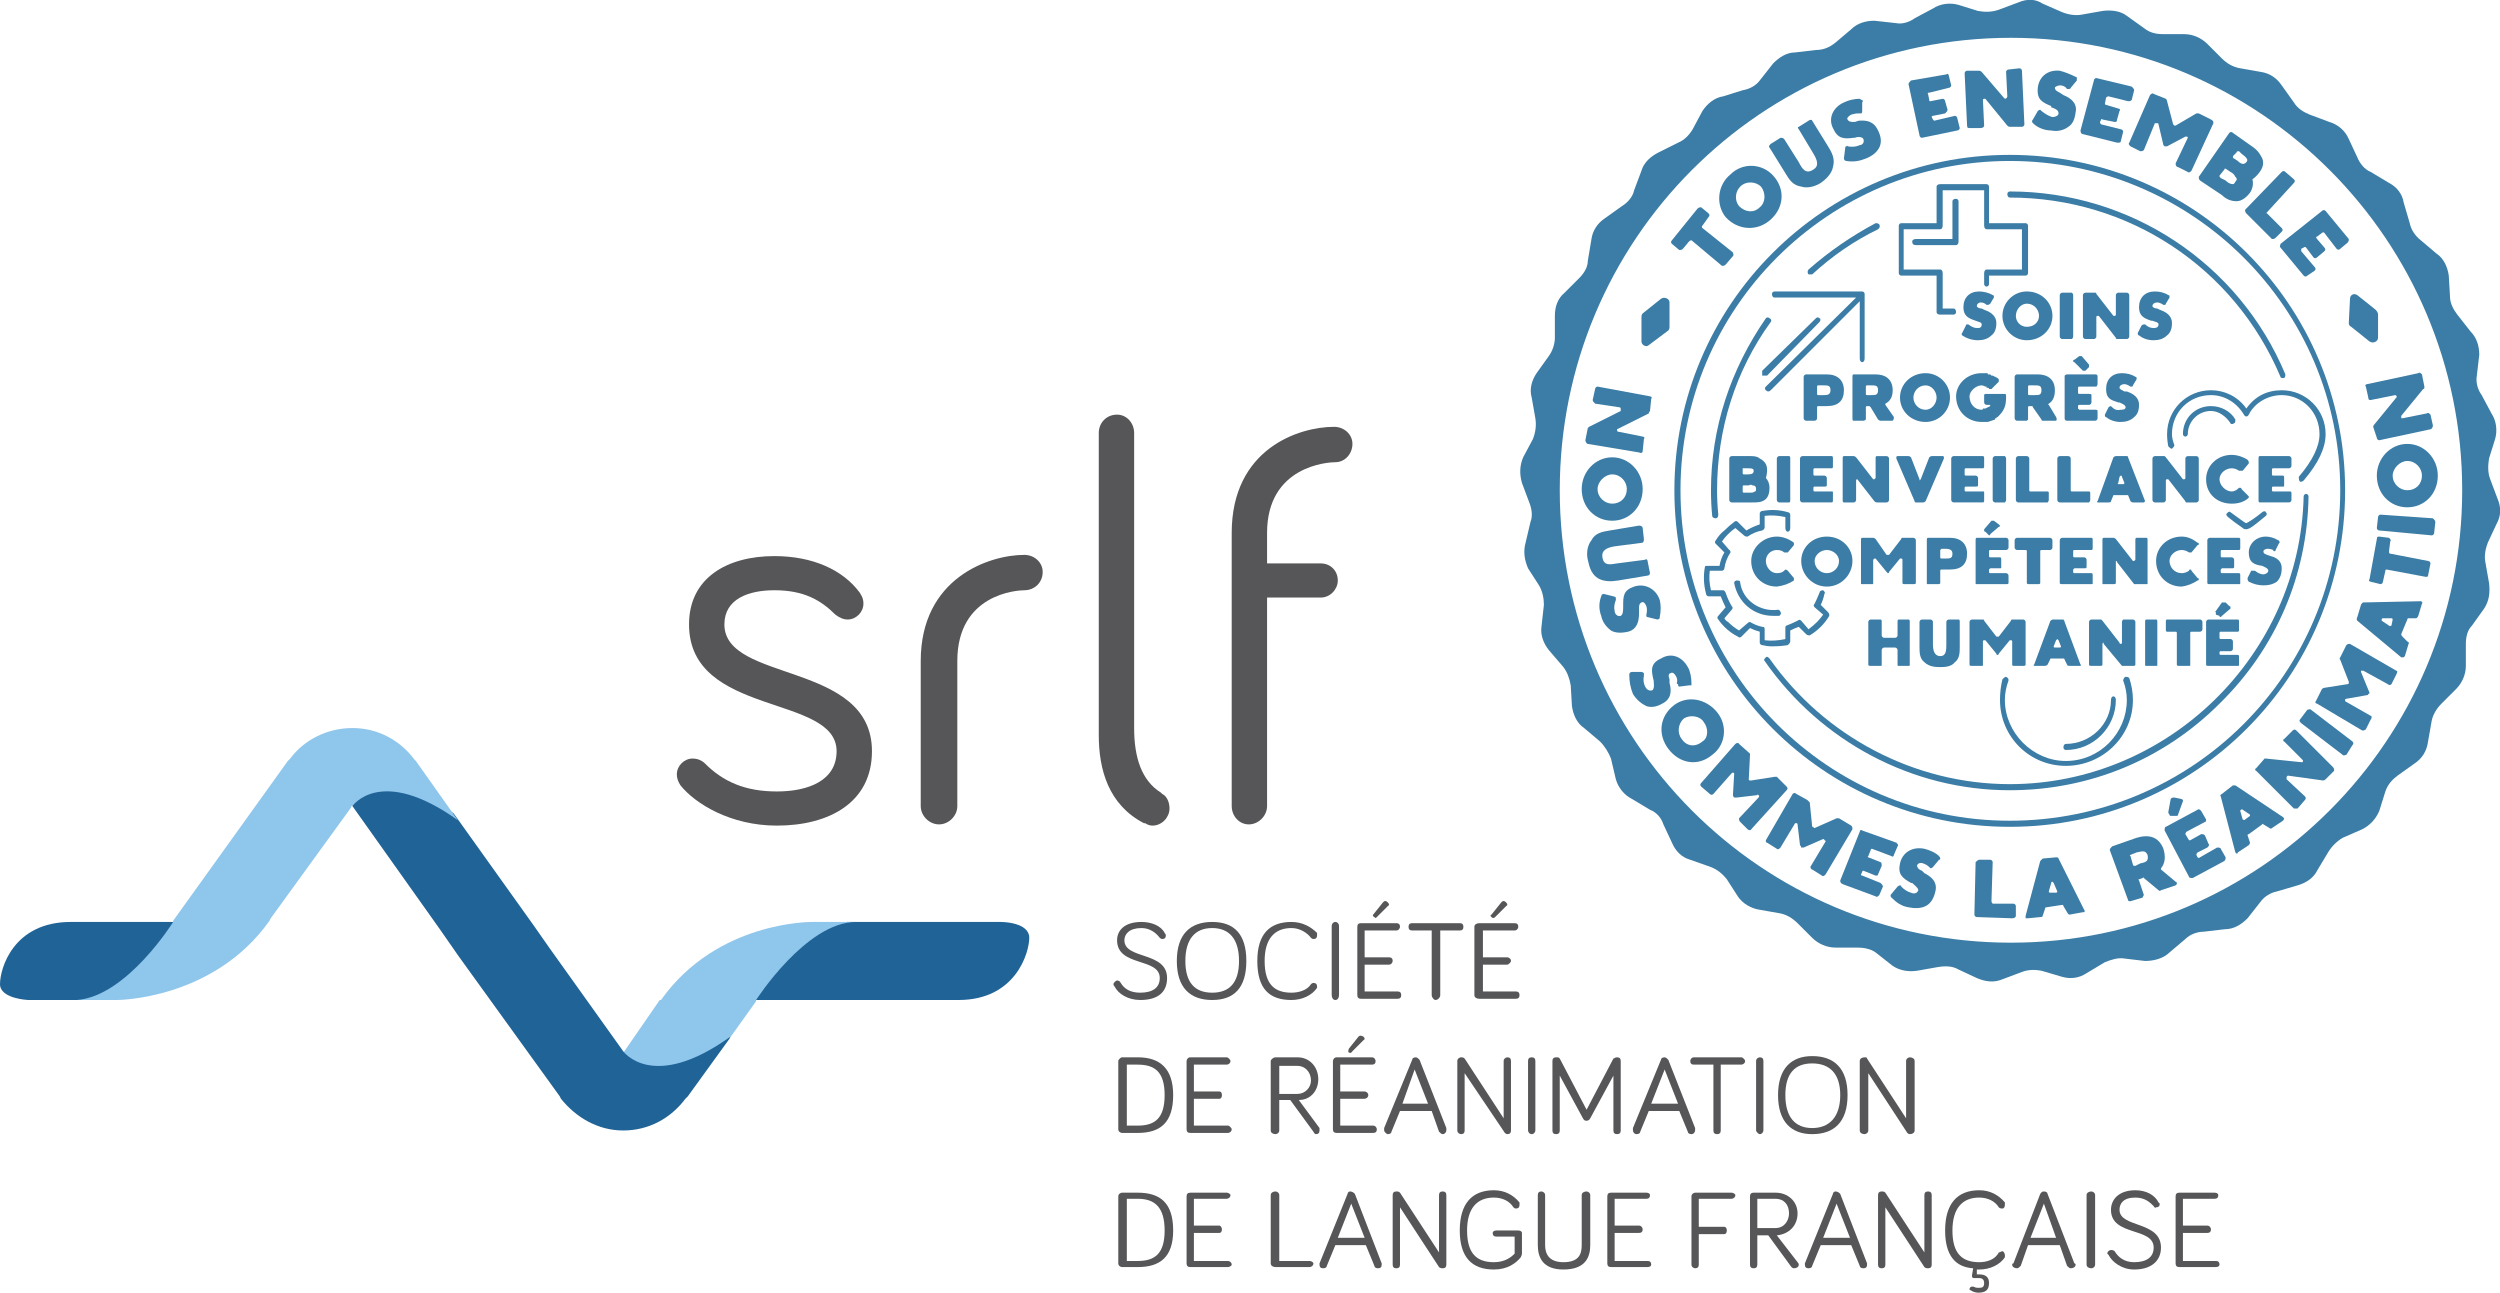 <svg version="1.2" xmlns="http://www.w3.org/2000/svg" viewBox="0 0 205 106" width="205" height="106">
	<title>TOUSENSEMBLE_logo+sceau-MONO-ai</title>
	<style>
		.s0 { fill: #565658 } 
		.s1 { fill: #206397 } 
		.s2 { fill: #8fc6eb } 
		.s3 { fill: #3b7da6 } 
	</style>
	<g id="Calque 1">
		<g id="&lt;Group&gt;">
			<g id="&lt;Group&gt;">
				<g id="&lt;Group&gt;">
					<path id="&lt;Path&gt;" class="s0" d="m103.9 43.7v2.5h1.3 3.1c0.8 0 1.4 0.6 1.4 1.4 0 0.7-0.6 1.4-1.4 1.4h-3.4-1v4.4 9.4 3.3c0 0.8-0.7 1.5-1.5 1.5-0.8 0-1.4-0.7-1.4-1.5v-3.6-8.8-10c0-6.9 5.5-8.7 8.4-8.7 0.8 0 1.5 0.6 1.5 1.4 0 0.8-0.6 1.5-1.4 1.5-0.6 0-5.6 0.3-5.6 5.8z"/>
					<path id="&lt;Compound Path&gt;" class="s0" d="m59.4 51.2c0 4.8 12.1 3 12.1 10.4 0 4.2-3.5 6.1-7.8 6.1-3.8 0-6.7-1.8-7.9-3.3-0.2-0.3-0.3-0.6-0.3-0.9 0-0.7 0.6-1.3 1.3-1.3 0.3 0 0.7 0.1 1 0.4 1.5 1.5 3.3 2.3 5.9 2.3 2.6 0 4.9-0.9 4.9-3.3 0-4.7-12.1-2.8-12.1-10.4 0-3.8 3.1-5.6 7-5.6 3.1 0 5.6 1.1 7 3 0.1 0.2 0.3 0.4 0.3 0.9 0 0.7-0.6 1.3-1.3 1.3-0.3 0-0.6-0.1-1-0.4-1.2-1.2-2.6-2-5-2-2.1 0-4.1 0.7-4.1 2.8z"/>
					<path id="&lt;Path&gt;" class="s0" d="m77 67.6c-0.8 0-1.5-0.7-1.5-1.5v-11.9c0-6.8 5.6-8.7 8.5-8.7 0.8 0 1.5 0.6 1.5 1.4 0 0.9-0.7 1.5-1.5 1.5-0.6 0-5.5 0.3-5.5 5.8v11.9c0 0.8-0.7 1.5-1.5 1.5z"/>
					<path id="&lt;Path&gt;" class="s0" d="m93 58.1v1.6c0 2.4 0.6 4.3 2.2 5.3l0.1 0.1c0.4 0.2 0.6 0.7 0.6 1.2 0 0.7-0.6 1.4-1.4 1.4q-0.3 0-0.6-0.2h-0.1c-2.9-1.5-3.7-4.4-3.7-7.2v-2.3-9.7-8.6-3.1-1.1c0-0.8 0.6-1.5 1.5-1.5 0.8 0 1.4 0.7 1.4 1.5v1.1 4.6 6.7z"/>
				</g>
				<g id="&lt;Group&gt;">
					<path id="&lt;Path&gt;" class="s1" d="m82.1 75.6c0 0 2.3 0 2.3 1.3 0 1.2-1.1 5.1-5.8 5.1h-0.4-15.8-0.1-0.6c0 0 4.4-6.4 7.7-6.4h11.9z"/>
					<path id="&lt;Path&gt;" class="s2" d="m51.1 86.3l0.1-0.1 2.9-4.2h0.1c4.6-6.5 12.4-6.4 12.4-6.4h0.4 2.3 0.9c-4.1 0-8.2 6.4-8.2 6.4v0.1l-2 2.8-0.4 0.5c0 0-5.7 4.2-8.5 0.9z"/>
					<path id="&lt;Path&gt;" class="s1" d="m2.5 82h-0.2c0 0-2.3-0.1-2.3-1.3 0-1.3 1.1-5.1 5.8-5.1h0.4 0.2 0.1 7.4 0.7 0.2c-4.4 6.4-7.1 6.4-7.1 6.4h-0.2-4.6z"/>
					<path id="&lt;Path&gt;" class="s1" d="m51.1 86.2c0 0 2.4 3.4 8.8-1.2l-0.1 0.2-3.4 4.7-0.2 0.2c-1.2 1.6-3 2.6-5.1 2.6-2.1 0-3.9-1.1-5.1-2.6l-0.1-0.2-8.3-11.5-1.6-2.3-7.1-10-0.1-0.1c0 0 2.1-3.5 8.4 0.7l6.5 9.1 1.4 2 6 8.4z"/>
					<path id="&lt;Path&gt;" class="s2" d="m37.6 67.3c-6.4-4.6-8.7-1.2-8.7-1.2h-0.1v0.1l-6.6 9.1-0.1 0.2c-4.6 6.5-12.5 6.5-12.5 6.5h-0.1-3-0.2c4.1-0.3 7.9-6.4 7.9-6.4v-0.1l9.4-13.1 0.2-0.2c1.1-1.5 3-2.5 5.1-2.5 2.1 0 3.9 1 5.1 2.6l0.1 0.1 3.4 4.8z"/>
				</g>
			</g>
			<g id="&lt;Group&gt;">
				<path id="&lt;Compound Path&gt;" class="s0" d="m93.6 76.1c-1 0-1.4 0.5-1.4 1 0 1.6 3.5 0.9 3.5 3.1 0 1.2-0.8 1.8-2.2 1.8-1 0-1.8-0.5-2.1-1.1q-0.1-0.1-0.1-0.2c0-0.1 0.2-0.3 0.3-0.3q0.2 0 0.3 0.2c0.3 0.5 0.8 0.8 1.6 0.8 1 0 1.6-0.4 1.6-1.2 0-1.7-3.5-0.9-3.5-3.1 0-0.8 0.6-1.5 2-1.5 0.8 0 1.6 0.3 1.9 0.9q0.1 0.1 0.1 0.2c0 0.2-0.1 0.3-0.3 0.3q-0.1 0-0.2-0.1c-0.3-0.4-0.8-0.8-1.5-0.8z"/>
				<path id="&lt;Compound Path&gt;" fill-rule="evenodd" class="s0" d="m96.5 78.8c0-2.2 1.1-3.2 2.9-3.2 1.8 0 2.8 1 2.8 3.2 0 2.2-1 3.2-2.8 3.2-1.8 0-2.9-1-2.9-3.2zm0.7 0c0 1.8 0.8 2.6 2.2 2.6 1.4 0 2.2-0.8 2.2-2.6 0-1.8-0.8-2.7-2.2-2.7-1.4 0-2.2 0.9-2.2 2.7z"/>
				<path id="&lt;Compound Path&gt;" class="s0" d="m103.1 78.8c0-2.2 1-3.2 2.8-3.2 0.9 0 1.6 0.4 2.1 0.9q0 0.1 0 0.2c0 0.2-0.1 0.3-0.3 0.3q-0.1 0-0.2-0.1c-0.3-0.4-0.9-0.8-1.6-0.8-1.4 0-2.2 0.9-2.2 2.7 0 1.9 0.8 2.6 2.2 2.6 0.6 0 1.3-0.2 1.6-0.7 0.1-0.1 0.2-0.1 0.2-0.1 0.2 0 0.3 0.1 0.3 0.3q0 0.1 0 0.1c-0.4 0.6-1.2 1-2.1 1-1.8 0-2.8-0.9-2.8-3.2z"/>
				<path id="&lt;Compound Path&gt;" class="s0" d="m109.8 81.6c0 0.2-0.1 0.4-0.3 0.4-0.2 0-0.3-0.2-0.3-0.4v-5.7c0-0.1 0.1-0.3 0.3-0.3 0.2 0 0.3 0.2 0.3 0.3z"/>
				<path id="&lt;Compound Path&gt;" class="s0" d="m111.6 81.9c-0.2 0-0.3-0.1-0.3-0.3v-5.6c0-0.2 0.1-0.3 0.3-0.3h2.9c0.2 0 0.3 0.1 0.3 0.3 0 0.1-0.1 0.3-0.3 0.3h-2.6v2.2h2c0.2 0 0.3 0.1 0.3 0.3 0 0.1-0.1 0.3-0.3 0.3h-2v2.2h2.7c0.2 0 0.3 0.1 0.3 0.3 0 0.2-0.1 0.3-0.3 0.3zm1-6.9l0.8-1c0.1-0.1 0.2-0.2 0.4 0q0.2 0.2 0 0.3l-0.9 0.9c-0.1 0.1-0.1 0.1-0.2 0-0.2-0.1-0.1-0.2-0.1-0.2z"/>
				<path id="&lt;Compound Path&gt;" class="s0" d="m115.8 76.3c-0.2 0-0.3-0.1-0.3-0.3 0-0.2 0.1-0.3 0.3-0.3h3.9c0.2 0 0.3 0.1 0.3 0.3 0 0.2-0.1 0.3-0.3 0.3h-1.6v5.3c0 0.2-0.2 0.4-0.4 0.4-0.1 0-0.3-0.2-0.3-0.4v-5.3z"/>
				<path id="&lt;Compound Path&gt;" class="s0" d="m121.3 81.9c-0.2 0-0.4-0.1-0.4-0.3v-5.6c0-0.2 0.2-0.3 0.4-0.3h2.9c0.2 0 0.3 0.1 0.3 0.3 0 0.1-0.1 0.3-0.3 0.3h-2.6v2.2h2c0.1 0 0.3 0.1 0.3 0.3 0 0.1-0.2 0.3-0.3 0.3h-2v2.2h2.7c0.2 0 0.3 0.1 0.3 0.3 0 0.2-0.1 0.3-0.3 0.3zm1-6.9l0.8-1c0.1-0.1 0.2-0.2 0.4 0q0.2 0.2 0 0.3l-0.9 0.9c-0.1 0.1-0.2 0.1-0.3 0-0.1-0.1-0.1-0.2 0-0.2z"/>
				<path id="&lt;Compound Path&gt;" fill-rule="evenodd" class="s0" d="m93.3 86.7c1.8 0 2.9 0.9 2.9 3.1 0 2.3-1.1 3.1-2.9 3.1h-1.3c-0.1 0-0.3-0.1-0.3-0.3v-5.6c0-0.1 0.2-0.3 0.3-0.3zm-0.9 5.6h0.9c1.4 0 2.2-0.6 2.2-2.5 0-1.9-0.8-2.5-2.2-2.5h-0.9z"/>
				<path id="&lt;Compound Path&gt;" class="s0" d="m97.6 92.9c-0.2 0-0.3-0.1-0.3-0.3v-5.6c0-0.1 0.1-0.3 0.3-0.3h3c0.1 0 0.3 0.2 0.3 0.3 0 0.2-0.2 0.3-0.3 0.3h-2.7v2.2h2.1c0.1 0 0.2 0.1 0.2 0.3 0 0.2-0.1 0.3-0.2 0.3h-2.1v2.2h2.8c0.1 0 0.3 0.2 0.3 0.3 0 0.2-0.2 0.3-0.3 0.3z"/>
				<path id="&lt;Compound Path&gt;" fill-rule="evenodd" class="s0" d="m104.9 92.7c0 0.2-0.2 0.3-0.3 0.3-0.2 0-0.4-0.1-0.4-0.3v-5.7c0-0.1 0.2-0.3 0.4-0.3h1.8c1 0 1.7 0.8 1.7 1.8 0 0.9-0.6 1.7-1.6 1.7l1.7 2.3q0 0.1 0 0.2c0 0.2-0.1 0.3-0.3 0.3q-0.1 0-0.2-0.2l-1.9-2.6h-0.9zm0-3h1.5c0.6 0 1.1-0.5 1.1-1.1 0-0.7-0.5-1.2-1.1-1.2h-1.5z"/>
				<path id="&lt;Compound Path&gt;" class="s0" d="m109.6 92.9c-0.2 0-0.3-0.1-0.3-0.3v-5.6c0-0.1 0.1-0.3 0.3-0.3h2.9c0.2 0 0.3 0.2 0.3 0.3 0 0.2-0.1 0.3-0.3 0.3h-2.6v2.2h2c0.1 0 0.3 0.1 0.3 0.3 0 0.2-0.2 0.3-0.3 0.3h-2v2.2h2.7c0.2 0 0.3 0.2 0.3 0.3 0 0.2-0.1 0.3-0.3 0.3zm1-6.9l0.8-1c0.1-0.1 0.2-0.1 0.4 0q0.2 0.2 0 0.3l-0.9 0.9c-0.1 0.1-0.1 0.2-0.3 0.1-0.1-0.1 0-0.2 0-0.3z"/>
				<path id="&lt;Compound Path&gt;" fill-rule="evenodd" class="s0" d="m114.8 91.1l-0.7 1.7c0 0.1-0.1 0.2-0.3 0.2-0.1 0-0.3-0.2-0.3-0.3q0-0.1 0-0.2l2.3-5.6c0-0.1 0.1-0.2 0.3-0.2 0.1 0 0.2 0.1 0.3 0.2l2.2 5.6q0 0.1 0 0.2c0 0.1-0.1 0.3-0.3 0.3-0.1 0-0.2-0.1-0.3-0.2l-0.6-1.7zm1.2-3.4l-1 2.8h2.1z"/>
				<path id="&lt;Compound Path&gt;" class="s0" d="m123.9 87v5.7c0 0.2-0.1 0.3-0.3 0.3q-0.1 0-0.2-0.1l-3.3-4.9v4.7c0 0.2-0.1 0.3-0.3 0.3-0.1 0-0.3-0.1-0.3-0.3v-5.7c0-0.2 0.2-0.3 0.3-0.3 0.1 0 0.2 0 0.3 0.1l3.2 4.9v-4.7c0-0.2 0.2-0.3 0.3-0.3 0.2 0 0.3 0.1 0.3 0.3z"/>
				<path id="&lt;Compound Path&gt;" class="s0" d="m125.9 92.7c0 0.1-0.1 0.3-0.3 0.3-0.2 0-0.3-0.2-0.3-0.3v-5.7c0-0.2 0.1-0.3 0.3-0.3 0.2 0 0.3 0.1 0.3 0.3z"/>
				<path id="&lt;Compound Path&gt;" class="s0" d="m129.8 91.7l-1.9-3.5v4.5c0 0.2-0.1 0.3-0.3 0.3-0.2 0-0.3-0.1-0.3-0.3v-5.7c0-0.2 0.1-0.3 0.3-0.3 0.2 0 0.2 0 0.3 0.1l2.2 4.2 2.2-4.2c0.1 0 0.1-0.1 0.3-0.1 0.2 0 0.3 0.1 0.3 0.3v5.7c0 0.2-0.1 0.3-0.3 0.3-0.2 0-0.3-0.1-0.3-0.3v-4.5l-1.9 3.5q-0.1 0.2-0.3 0.2c-0.1 0-0.2 0-0.3-0.2z"/>
				<path id="&lt;Compound Path&gt;" fill-rule="evenodd" class="s0" d="m135.2 91.1l-0.7 1.7c0 0.1-0.1 0.2-0.3 0.2-0.2 0-0.3-0.2-0.3-0.3q0-0.1 0-0.2l2.3-5.6c0-0.1 0.1-0.2 0.3-0.2 0.1 0 0.2 0.1 0.3 0.2l2.2 5.6q0 0.1 0 0.2c0 0.1-0.1 0.3-0.3 0.3-0.2 0-0.3-0.1-0.3-0.2l-0.7-1.7zm1.3-3.4l-1.1 2.8h2.2z"/>
				<path id="&lt;Compound Path&gt;" class="s0" d="m138.9 87.3c-0.2 0-0.3-0.1-0.3-0.3 0-0.1 0.1-0.3 0.3-0.3h3.9c0.1 0 0.3 0.2 0.3 0.3 0 0.2-0.2 0.3-0.3 0.3h-1.7v5.4c0 0.2-0.1 0.3-0.3 0.3-0.2 0-0.3-0.1-0.3-0.3v-5.4z"/>
				<path id="&lt;Compound Path&gt;" class="s0" d="m144.6 92.7c0 0.1-0.1 0.3-0.3 0.3-0.1 0-0.3-0.2-0.3-0.3v-5.7c0-0.2 0.2-0.3 0.3-0.3 0.2 0 0.3 0.1 0.3 0.3z"/>
				<path id="&lt;Compound Path&gt;" fill-rule="evenodd" class="s0" d="m145.8 89.8c0-2.2 1.1-3.2 2.8-3.2 1.8 0 2.9 1 2.9 3.2 0 2.2-1.1 3.2-2.9 3.2-1.7 0-2.8-1-2.8-3.2zm0.6 0c0 1.8 0.8 2.7 2.2 2.7 1.4 0 2.3-0.9 2.3-2.7 0-1.8-0.9-2.6-2.3-2.6-1.4 0-2.2 0.8-2.2 2.6z"/>
				<path id="&lt;Compound Path&gt;" class="s0" d="m157 87v5.7c0 0.2-0.2 0.3-0.4 0.3q-0.1 0-0.2-0.1l-3.2-4.9v4.7c0 0.2-0.2 0.3-0.3 0.3-0.2 0-0.4-0.1-0.4-0.3v-5.7c0-0.2 0.2-0.3 0.4-0.3 0.1 0 0.2 0 0.2 0.1l3.2 4.9v-4.7c0-0.2 0.2-0.3 0.3-0.3 0.2 0 0.4 0.1 0.4 0.3z"/>
				<path id="&lt;Compound Path&gt;" fill-rule="evenodd" class="s0" d="m93.3 97.8c1.8 0 2.9 0.8 2.9 3.1 0 2.2-1.1 3-2.9 3h-1.3c-0.1 0-0.3-0.1-0.3-0.3v-5.5c0-0.2 0.2-0.3 0.3-0.3zm-0.9 5.6h0.9c1.4 0 2.2-0.6 2.2-2.5 0-1.9-0.8-2.6-2.2-2.6h-0.9z"/>
				<path id="&lt;Compound Path&gt;" class="s0" d="m97.6 103.9c-0.2 0-0.3-0.1-0.3-0.3v-5.5c0-0.2 0.1-0.3 0.3-0.3h3c0.1 0 0.3 0.1 0.3 0.2 0 0.2-0.2 0.3-0.3 0.3h-2.7v2.2h2.1c0.1 0 0.2 0.2 0.2 0.3 0 0.2-0.1 0.3-0.2 0.3h-2.1v2.3h2.8c0.1 0 0.3 0.1 0.3 0.3 0 0.1-0.2 0.2-0.3 0.2z"/>
				<path id="&lt;Compound Path&gt;" class="s0" d="m107.4 103.4c0.1 0 0.3 0.1 0.3 0.2 0 0.2-0.2 0.3-0.3 0.3h-2.8c-0.2 0-0.4-0.1-0.4-0.3v-5.6c0-0.2 0.2-0.3 0.4-0.3 0.1 0 0.3 0.1 0.3 0.3v5.4z"/>
				<path id="&lt;Compound Path&gt;" fill-rule="evenodd" class="s0" d="m109.5 102.1l-0.7 1.7c0 0.1-0.1 0.2-0.3 0.2-0.2 0-0.3-0.1-0.3-0.3q0-0.1 0-0.1l2.3-5.7c0-0.1 0.1-0.2 0.2-0.2 0.2 0 0.3 0.1 0.4 0.2l2.2 5.7q0 0 0 0.1c0 0.2-0.1 0.3-0.3 0.3-0.2 0-0.3-0.1-0.3-0.2l-0.7-1.7zm1.3-3.4l-1.1 2.8h2.2z"/>
				<path id="&lt;Compound Path&gt;" class="s0" d="m118.6 98v5.7c0 0.2-0.1 0.3-0.3 0.3q-0.2 0-0.3-0.1l-3.2-4.9v4.7c0 0.2-0.1 0.3-0.3 0.3-0.2 0-0.3-0.1-0.3-0.3v-5.7c0-0.2 0.1-0.3 0.3-0.3 0.1 0 0.2 0 0.3 0.1l3.2 4.9v-4.7c0-0.2 0.1-0.3 0.3-0.3 0.2 0 0.3 0.1 0.3 0.3z"/>
				<path id="&lt;Compound Path&gt;" class="s0" d="m124.2 102.8v-1.4h-1.5c-0.2 0-0.3-0.1-0.3-0.3 0-0.1 0.1-0.2 0.3-0.2h1.8c0.2 0 0.3 0.1 0.3 0.2v1.7q0 0.1-0.1 0.3c-0.4 0.5-1.1 1-2.2 1-1.8 0-2.8-1-2.8-3.2 0-2.2 1-3.3 2.8-3.3 0.9 0 1.6 0.4 2.1 1q0 0.1 0 0.2c0 0.2-0.1 0.3-0.3 0.3q-0.1 0-0.2-0.1c-0.3-0.5-0.9-0.8-1.6-0.8-1.4 0-2.2 0.9-2.2 2.7 0 1.9 0.8 2.6 2.2 2.6 0.9 0 1.4-0.4 1.7-0.7z"/>
				<path id="&lt;Compound Path&gt;" class="s0" d="m126.1 102.1v-4.1c0-0.2 0.1-0.3 0.3-0.3 0.1 0 0.3 0.1 0.3 0.3v4.1c0 0.7 0.3 1.4 1.5 1.4 1.3 0 1.5-0.7 1.5-1.4v-4.1c0-0.2 0.2-0.3 0.4-0.3 0.1 0 0.3 0.1 0.3 0.3v4.1c0 1-0.4 2-2.2 2-1.7 0-2.1-1-2.1-2z"/>
				<path id="&lt;Compound Path&gt;" class="s0" d="m132.1 103.9c-0.2 0-0.3-0.1-0.3-0.3v-5.5c0-0.2 0.1-0.3 0.3-0.3h2.9c0.2 0 0.3 0.1 0.3 0.2 0 0.2-0.1 0.3-0.3 0.3h-2.6v2.2h2c0.2 0 0.3 0.2 0.3 0.3 0 0.2-0.1 0.3-0.3 0.3h-2v2.3h2.7c0.2 0 0.3 0.1 0.3 0.3 0 0.1-0.1 0.2-0.3 0.2z"/>
				<path id="&lt;Compound Path&gt;" class="s0" d="m139.3 103.7c0 0.2-0.1 0.3-0.3 0.3-0.1 0-0.3-0.1-0.3-0.3v-5.6c0-0.2 0.2-0.3 0.3-0.3h3c0.1 0 0.3 0.1 0.3 0.2 0 0.2-0.2 0.3-0.3 0.3h-2.7v2.3h2.1c0.1 0 0.2 0.1 0.2 0.3 0 0.2-0.1 0.3-0.2 0.3h-2.1z"/>
				<path id="&lt;Compound Path&gt;" fill-rule="evenodd" class="s0" d="m144.1 103.7c0 0.2-0.1 0.3-0.3 0.3-0.2 0-0.3-0.1-0.3-0.3v-5.6c0-0.2 0.1-0.3 0.3-0.3h1.8c1 0 1.8 0.7 1.8 1.7 0 1-0.7 1.7-1.7 1.8l1.7 2.2q0.1 0.1 0.1 0.2c0 0.2-0.2 0.3-0.4 0.3q-0.1 0-0.2-0.1l-1.9-2.6h-0.9zm0-3h1.5c0.7 0 1.1-0.6 1.1-1.2 0-0.7-0.4-1.2-1.1-1.2h-1.5z"/>
				<path id="&lt;Compound Path&gt;" fill-rule="evenodd" class="s0" d="m149.3 102.1l-0.7 1.7c0 0.1-0.1 0.2-0.3 0.2-0.2 0-0.3-0.1-0.3-0.3q0-0.1 0-0.1l2.3-5.7c0-0.1 0.1-0.2 0.2-0.2 0.2 0 0.3 0.1 0.4 0.2l2.2 5.7q0 0 0 0.1c0 0.2-0.1 0.3-0.3 0.3-0.2 0-0.3-0.1-0.3-0.2l-0.7-1.7zm1.3-3.4l-1.1 2.8h2.2z"/>
				<path id="&lt;Compound Path&gt;" class="s0" d="m158.4 98v5.7c0 0.2-0.1 0.3-0.3 0.3q-0.2 0-0.3-0.1l-3.2-4.9v4.7c0 0.2-0.1 0.3-0.3 0.3-0.2 0-0.3-0.1-0.3-0.3v-5.7c0-0.2 0.1-0.3 0.3-0.3 0.1 0 0.2 0 0.3 0.1l3.2 4.9v-4.7c0-0.2 0.1-0.3 0.3-0.3 0.2 0 0.3 0.1 0.3 0.3z"/>
				<path id="&lt;Compound Path&gt;" class="s0" d="m162.2 106c-0.2 0-0.5-0.1-0.6-0.2q-0.1 0-0.1-0.1c0-0.1 0.1-0.2 0.2-0.2q0.1 0 0.1 0 0.2 0.1 0.4 0.1c0.3 0 0.5 0 0.5-0.4 0-0.3-0.2-0.4-0.4-0.4-0.2 0-0.3 0-0.4 0-0.1 0-0.2 0-0.2-0.2l0.1-0.6c-1.5-0.1-2.3-1.1-2.3-3.1 0-2.2 1-3.3 2.8-3.3 0.9 0 1.6 0.4 2.1 1q0 0.1 0 0.2c0 0.2-0.1 0.3-0.2 0.3q-0.2 0-0.3-0.1c-0.3-0.5-0.9-0.8-1.6-0.8-1.4 0-2.2 0.9-2.2 2.7 0 1.9 0.8 2.6 2.2 2.6 0.6 0 1.3-0.2 1.6-0.8 0.1 0 0.2-0.1 0.3-0.1 0.1 0 0.2 0.2 0.2 0.3q0 0.1 0 0.2c-0.4 0.6-1.2 1-2.1 1-0.1 0-0.2 0-0.2 0v0.4c0 0 0.1 0 0.2 0q0.8 0 0.8 0.7c0 0.6-0.3 0.8-0.9 0.8z"/>
				<path id="&lt;Compound Path&gt;" fill-rule="evenodd" class="s0" d="m166.3 102.1l-0.6 1.7c-0.1 0.1-0.2 0.2-0.3 0.2-0.2 0-0.4-0.1-0.4-0.3q0-0.1 0.1-0.1l2.2-5.7c0.1-0.1 0.1-0.2 0.3-0.2 0.2 0 0.3 0.1 0.3 0.2l2.2 5.7q0.1 0 0.1 0.1c0 0.2-0.2 0.3-0.4 0.3-0.1 0-0.2-0.1-0.3-0.2l-0.6-1.7zm1.3-3.4l-1.1 2.8h2.1z"/>
				<path id="&lt;Compound Path&gt;" class="s0" d="m171.8 103.7c0 0.2-0.2 0.3-0.3 0.3-0.2 0-0.4-0.1-0.4-0.3v-5.7c0-0.2 0.2-0.3 0.4-0.3 0.1 0 0.3 0.1 0.3 0.3z"/>
				<path id="&lt;Compound Path&gt;" class="s0" d="m175.1 98.2c-1 0-1.3 0.5-1.3 1 0 1.5 3.4 0.9 3.4 3.1 0 1.1-0.8 1.8-2.2 1.8-1 0-1.8-0.6-2.1-1.2q-0.1-0.1-0.1-0.1c0-0.2 0.2-0.3 0.3-0.3q0.2 0 0.3 0.1c0.3 0.5 0.8 0.9 1.6 0.9 1 0 1.6-0.4 1.6-1.2 0-1.7-3.5-0.9-3.5-3.1 0-0.8 0.6-1.6 2-1.6 0.9 0 1.6 0.4 1.9 1q0.1 0.1 0.1 0.1c0 0.2-0.1 0.3-0.3 0.3q-0.1 0.1-0.2-0.1c-0.3-0.3-0.7-0.7-1.5-0.7z"/>
				<path id="&lt;Compound Path&gt;" class="s0" d="m178.7 103.9c-0.2 0-0.3-0.1-0.3-0.3v-5.5c0-0.2 0.1-0.3 0.3-0.3h2.9c0.2 0 0.3 0.1 0.3 0.2 0 0.2-0.1 0.3-0.3 0.3h-2.6v2.2h2c0.2 0 0.3 0.2 0.3 0.3 0 0.2-0.1 0.3-0.3 0.3h-2v2.3h2.7c0.2 0 0.3 0.1 0.3 0.3 0 0.1-0.1 0.2-0.3 0.2z"/>
			</g>
		</g>
		<g id="&lt;Group&gt;">
			<g id="&lt;Group&gt;">
				<path id="&lt;Compound Path&gt;" class="s3" d="m135.4 32.7l-0.1 1q-0.1 0.1-0.1 0.2l-2.6 1.3q0 0 0 0.1c0 0 0 0.1 0.1 0.1l2 0.4c0.1 0 0.2 0.1 0.1 0.2l-0.1 1c0 0.1-0.1 0.2-0.3 0.1l-4.2-0.7c-0.1 0-0.2-0.2-0.2-0.3l0.2-1q0.1-0.1 0.1-0.1l2.6-1.3q0-0.1 0-0.1c0-0.1 0-0.2-0.1-0.2l-2-0.3c-0.1-0.1-0.2-0.2-0.2-0.3l0.2-0.9c0-0.1 0.1-0.2 0.2-0.2l4.3 0.8c0.1 0 0.2 0.1 0.1 0.2z"/>
				<path id="&lt;Compound Path&gt;" fill-rule="evenodd" class="s3" d="m132.2 42.7c-1.4 0-2.5-1.1-2.5-2.6 0-1.4 1.1-2.6 2.5-2.6 1.4 0 2.5 1.2 2.5 2.6 0 1.5-1.1 2.6-2.5 2.6zm1.2-2.6c0-0.6-0.5-1.2-1.2-1.2-0.6 0-1.2 0.6-1.2 1.2 0 0.7 0.6 1.2 1.2 1.2 0.7 0 1.2-0.5 1.2-1.2z"/>
				<path id="&lt;Compound Path&gt;" class="s3" d="m134.7 43.3l0.1 0.9c0 0.1 0 0.2-0.1 0.3l-2.3 0.3c-0.6 0.1-1.1 0.3-1 0.9 0.1 0.7 0.6 0.6 1.2 0.5l2.3-0.3c0.1-0.1 0.2 0 0.2 0.1l0.2 1c0 0.1-0.1 0.2-0.2 0.2l-2.4 0.4c-0.6 0.1-1.2 0.1-1.7-0.2-0.6-0.4-0.7-1.1-0.8-1.5-0.1-0.4-0.1-1.1 0.3-1.6 0.3-0.6 0.9-0.7 1.5-0.8l2.4-0.4c0.2 0 0.3 0.1 0.3 0.2z"/>
				<path id="&lt;Compound Path&gt;" class="s3" d="m131.5 48.7l0.8 0.2q0.1 0 0.2 0.1 0 0.1 0 0.2-0.2 0.5-0.1 0.9c0 0.2 0.2 0.5 0.5 0.4 0.2-0.1 0.2-0.5 0.2-0.7v-0.1c0-0.8 0-1.3 0.9-1.6 0.9-0.3 1.8 0.2 2.1 1.1 0.1 0.4 0.1 0.9 0 1.4q0 0.1 0 0.1-0.1 0.1-0.2 0.1l-0.8-0.2q-0.1 0-0.1-0.1 0-0.1 0-0.1 0.1-0.4 0-0.7c-0.1-0.2-0.2-0.4-0.4-0.3-0.2 0.1-0.2 0.3-0.2 0.5v0.4c0 1.1-0.5 1.4-0.9 1.5q-0.9 0.2-1.4-0.1c-0.4-0.3-0.7-0.7-0.8-1.2-0.2-0.5-0.2-1.1 0-1.6 0-0.1 0.1-0.2 0.2-0.2z"/>
				<path id="&lt;Compound Path&gt;" class="s3" d="m133.8 55.1h0.8q0.1 0 0.2 0.1 0 0.1 0 0.2-0.1 0.5 0.1 0.9c0.1 0.2 0.3 0.4 0.6 0.3 0.2-0.2 0.1-0.6 0.1-0.8-0.2-0.8-0.3-1.4 0.6-1.8 0.8-0.5 1.7-0.2 2.2 0.7 0.2 0.3 0.3 0.9 0.3 1.3q0 0.1 0 0.2-0.1 0-0.2 0l-0.8 0.1q-0.1 0-0.1-0.2-0.1 0-0.1-0.1 0.1-0.3-0.1-0.6c-0.1-0.2-0.3-0.3-0.4-0.2-0.2 0-0.2 0.3-0.1 0.5v0.3c0.3 1.1-0.2 1.5-0.6 1.7q-0.7 0.4-1.3 0.2c-0.4-0.2-0.8-0.5-1.1-1-0.2-0.5-0.3-1-0.3-1.6 0-0.1 0.1-0.2 0.2-0.2z"/>
				<path id="&lt;Compound Path&gt;" fill-rule="evenodd" class="s3" d="m137.3 57.8c1.1-0.8 2.6-0.5 3.5 0.6 0.9 1.1 0.7 2.7-0.4 3.5-1.2 1-2.7 0.7-3.6-0.5-0.9-1.2-0.7-2.7 0.5-3.6zm0.8 1.1c-0.5 0.4-0.6 1.2-0.2 1.7 0.4 0.6 1.1 0.7 1.7 0.2 0.5-0.3 0.5-1.1 0.1-1.6-0.3-0.5-1.1-0.6-1.6-0.3z"/>
				<path id="&lt;Compound Path&gt;" class="s3" d="m142.6 61l0.9 0.8q0 0 0 0.1l-0.1 2q0 0.1 0.1 0.1 0 0 0.1 0l1.9-0.3q0.1 0 0.2 0l0.8 0.8c0.1 0.1 0.1 0.2 0 0.3l-2.9 3.2c0 0.1-0.2 0.1-0.3 0l-0.6-0.6c-0.1-0.1-0.1-0.2-0.1-0.3l1.6-1.7q0.1-0.1 0-0.2-0.1-0.1-0.1 0l-1.7 0.2q-0.1 0-0.2 0-0.1-0.1-0.1-0.2l0.1-1.7q0-0.1 0-0.1c0 0-0.1-0.1-0.2 0l-1.5 1.7c-0.1 0.1-0.2 0.1-0.3 0l-0.7-0.6c-0.1-0.1-0.1-0.2 0-0.3l2.8-3.2c0.1-0.1 0.3-0.1 0.3 0z"/>
				<path id="&lt;Compound Path&gt;" class="s3" d="m147.3 65.1l0.9 0.5q0.1 0.1 0.2 0.2l0.2 2q0 0 0.1 0 0 0.1 0.1 0.1l1.8-0.8q0.1 0 0.2 0l1 0.6c0.1 0.1 0.1 0.2 0.1 0.3l-2.2 3.7c-0.1 0.1-0.2 0.2-0.3 0.1l-0.8-0.5c-0.1 0-0.2-0.2-0.1-0.3l1.2-2q0-0.1-0.1-0.1 0-0.1-0.1-0.1l-1.6 0.7q-0.1 0-0.2 0 0-0.1-0.1-0.2l-0.2-1.7q0-0.1-0.1-0.1c0 0-0.1 0-0.1 0l-1.2 2c-0.1 0.1-0.2 0.2-0.3 0.1l-0.8-0.5c-0.1 0-0.1-0.1-0.1-0.2l2.2-3.8c0.1-0.1 0.2-0.1 0.3 0z"/>
				<path id="&lt;Compound Path&gt;" class="s3" d="m152.7 68.1l2.8 1c0.1 0.1 0.2 0.2 0.1 0.3l-0.3 0.7c0 0.1-0.1 0.2-0.2 0.1l-1.6-0.6q-0.1 0-0.1 0.1l-0.2 0.5q-0.1 0.1 0 0.1l1 0.4c0.1 0 0.1 0.2 0.1 0.3l-0.3 0.7c0 0.1-0.1 0.1-0.2 0.1l-1-0.4q-0.1 0-0.1 0.1l-0.1 0.2q0 0.1 0.1 0.1l1.5 0.6c0.1 0.1 0.2 0.2 0.2 0.3l-0.3 0.7c-0.1 0.1-0.2 0.2-0.3 0.1l-2.7-1c-0.2-0.1-0.2-0.2-0.2-0.3l1.6-4c0-0.1 0.1-0.2 0.2-0.1z"/>
				<path id="&lt;Compound Path&gt;" class="s3" d="m155.1 73.3l0.5-0.6q0.1-0.1 0.2-0.1 0.1 0 0.1 0.1 0.4 0.4 0.8 0.5c0.2 0.1 0.5 0.1 0.6-0.2 0-0.2-0.3-0.4-0.5-0.6h-0.1c-0.7-0.4-1.1-0.7-0.9-1.6 0.2-0.9 1-1.4 2-1.2 0.4 0.1 0.9 0.3 1.2 0.6q0.1 0.1 0.1 0.2 0 0.1-0.1 0.1l-0.5 0.6q-0.1 0.1-0.2 0.1 0 0-0.1-0.1-0.2-0.2-0.5-0.3c-0.2-0.1-0.5 0-0.5 0.2 0 0.1 0.1 0.3 0.4 0.4l0.2 0.2c1 0.5 1 1.1 0.9 1.5q-0.2 0.9-0.8 1.2c-0.4 0.2-0.9 0.2-1.4 0.1-0.6-0.1-1-0.4-1.4-0.8-0.1-0.1-0.1-0.2 0-0.3z"/>
				<path id="&lt;Compound Path&gt;" class="s3" d="m161.9 75l0.1-4.3c0.1-0.1 0.2-0.2 0.3-0.2h0.9c0.1 0 0.2 0.1 0.2 0.2l-0.1 3.2q0 0.1 0.1 0.2h1.7c0.1 0 0.2 0.1 0.2 0.2v0.8c0 0.1-0.1 0.2-0.3 0.2l-2.9-0.1c-0.1 0-0.2-0.1-0.2-0.2z"/>
				<path id="&lt;Compound Path&gt;" fill-rule="evenodd" class="s3" d="m166.1 75.1l1.2-4.5q0.1-0.1 0.2-0.2l1.1-0.1q0.2 0 0.2 0.1l2.1 4.2q0.1 0.1 0 0.2 0 0-0.1 0l-1.1 0.2q-0.1 0-0.2-0.2l-0.3-0.5q0-0.1-0.1-0.1l-1.3 0.2q-0.1 0-0.1 0.1l-0.2 0.6q0 0.1-0.2 0.1l-1 0.1q-0.1 0-0.2 0 0-0.1 0-0.2zm2-1.9h0.5c0.1 0 0.1-0.1 0.1-0.1l-0.3-0.7q-0.1-0.1-0.1-0.1-0.1 0-0.1 0.1l-0.2 0.7c0 0.1 0.1 0.1 0.1 0.1z"/>
				<path id="&lt;Compound Path&gt;" fill-rule="evenodd" class="s3" d="m173.2 69.4l2-0.7c1-0.3 1.8-0.1 2.2 0.9q0.3 1-0.2 1.6 0 0.1 0 0.1l1.2 1c0.1 0 0.1 0.1 0.1 0.2q-0.1 0.1-0.1 0.1l-1.2 0.4q-0.1 0.1-0.2 0l-1.2-1q0-0.1-0.1 0l-0.3 0.1c0 0-0.1 0 0 0.1l0.4 1.2c0 0-0.1 0.1-0.1 0.2l-1 0.3c-0.1 0-0.2 0-0.2-0.1l-1.5-4.1c0-0.1 0.1-0.2 0.2-0.3zm1.5 0.8l0.2 0.7c0 0.1 0.1 0.1 0.2 0.1l0.4-0.2c0.5-0.1 0.7-0.2 0.6-0.7-0.2-0.4-0.4-0.3-0.9-0.2l-0.5 0.2q-0.1 0 0 0.1z"/>
				<path id="&lt;Compound Path&gt;" class="s3" d="m179.5 71.9l-2-3.8c0-0.1 0-0.3 0.1-0.3l2.6-1.4c0.1-0.1 0.2 0 0.3 0.1l0.4 0.7c0 0.1 0 0.2-0.1 0.2l-1.5 0.8q-0.1 0.1-0.1 0.2l0.3 0.5q0 0 0.1 0l0.9-0.5c0.1 0 0.2 0 0.3 0.1l0.3 0.7c0.1 0.1 0 0.2-0.1 0.3l-0.8 0.4q-0.1 0.1-0.1 0.2l0.1 0.2q0.1 0.1 0.2 0l1.4-0.8c0.1 0 0.3 0 0.3 0.1l0.4 0.7c0 0.1 0 0.2-0.1 0.3l-2.6 1.4c-0.1 0-0.3 0-0.3-0.1zm-1.7-5.3l0.2-1.1q0.1-0.1 0.2-0.1 0 0 0.1 0l0.5 0.1q0.1 0 0.2 0.1 0 0.1 0 0.1l-0.4 1.1q0 0.1-0.1 0.1-0.1 0-0.1 0h-0.4q-0.1 0-0.1-0.1-0.1-0.1-0.1-0.2z"/>
				<path id="&lt;Compound Path&gt;" fill-rule="evenodd" class="s3" d="m183.3 69.9l-1.2-4.6q-0.1-0.1 0.1-0.2l0.9-0.7q0.1 0 0.2 0l3.9 2.6q0.1 0.1 0.1 0.1 0 0.1-0.1 0.2l-0.9 0.6q-0.1 0.1-0.2 0l-0.5-0.3q-0.1-0.1-0.1 0l-1.1 0.8q-0.1 0-0.1 0.1l0.2 0.6q0 0.1-0.1 0.2l-0.9 0.6q0 0.1-0.1 0.1-0.1-0.1-0.1-0.1zm0.8-2.7l0.4-0.3c0 0 0-0.1 0-0.1l-0.6-0.4q-0.1-0.1-0.1 0-0.1 0-0.1 0.1l0.2 0.7c0.1 0 0.1 0.1 0.2 0z"/>
				<path id="&lt;Compound Path&gt;" class="s3" d="m185 63l0.7-0.8q0 0 0.1 0l2.9 0.3q0.1 0 0.1 0 0.1-0.1 0-0.2l-1.5-1.5c-0.1 0-0.1-0.2 0-0.2l0.7-0.7c0.1-0.1 0.2-0.1 0.3 0l3 3c0.1 0.1 0.1 0.2 0.1 0.3l-0.7 0.7c-0.1 0.1-0.2 0.1-0.2 0.1l-2.9-0.4q0 0-0.1 0.1c0 0 0 0.1 0 0.2l1.5 1.4c0.1 0.1 0.1 0.2 0 0.3l-0.6 0.7c-0.1 0-0.3 0-0.3 0l-3.1-3.1c-0.1 0-0.1-0.2 0-0.2z"/>
				<path id="&lt;Compound Path&gt;" class="s3" d="m192.1 61.9l-3.4-2.6c-0.1-0.1-0.2-0.2-0.1-0.3l0.6-0.8c0.1 0 0.2-0.1 0.3 0l3.4 2.6c0.1 0.1 0.1 0.2 0 0.3l-0.5 0.8c-0.1 0-0.2 0.1-0.3 0z"/>
				<path id="&lt;Compound Path&gt;" class="s3" d="m189.9 57.5l0.5-1q0.1-0.1 0.2-0.1l1.9-0.3q0.1 0 0.1-0.1 0 0 0-0.1l-0.7-1.8q-0.1-0.1 0-0.2l0.5-1c0.1-0.1 0.2-0.1 0.3-0.1l3.8 2.2c0.1 0 0.1 0.1 0 0.3l-0.4 0.8c-0.1 0.1-0.2 0.1-0.3 0l-2-1.1q-0.1 0-0.2 0 0 0.1 0 0.1l0.7 1.7q0 0.1-0.1 0.1 0 0.1-0.1 0.1l-1.7 0.3q-0.1 0-0.1 0.1c0 0 0 0.1 0 0.1l2.1 1.2c0.1 0 0.1 0.2 0 0.3l-0.4 0.8c-0.1 0.1-0.2 0.1-0.3 0.1l-3.7-2.2c-0.1 0-0.2-0.1-0.1-0.2z"/>
				<path id="&lt;Compound Path&gt;" fill-rule="evenodd" class="s3" d="m196.9 53.9l-3.6-3q-0.1-0.1 0-0.3l0.3-1q0.1-0.2 0.2-0.2l4.7-0.1q0.1 0 0.1 0.1 0.1 0 0 0.1l-0.3 1q-0.1 0.2-0.2 0.2h-0.6q-0.1 0-0.1 0.1l-0.5 1.2q0 0.1 0.1 0.2l0.4 0.4q0.2 0.1 0.1 0.2l-0.3 1q-0.1 0.1-0.1 0.1-0.1 0-0.2 0zm-0.8-2.6l0.1-0.5c0 0 0-0.1-0.1-0.1h-0.7q-0.1 0-0.1 0.1 0 0 0 0.1l0.6 0.4c0.1 0.1 0.1 0 0.2 0z"/>
				<path id="&lt;Compound Path&gt;" class="s3" d="m194.4 47.7c-0.1 0-0.2-0.1-0.1-0.2l0.6-3.3c0-0.2 0.1-0.2 0.2-0.2l0.8 0.1c0.1 0.1 0.2 0.2 0.1 0.3l-0.1 0.8q0 0.2 0.1 0.2l3.1 0.6c0.1 0 0.2 0.1 0.2 0.2l-0.2 1c0 0.1-0.1 0.1-0.2 0.1l-3.2-0.6q-0.1 0-0.1 0.1l-0.2 0.9c0 0.1-0.1 0.2-0.2 0.2z"/>
				<path id="&lt;Compound Path&gt;" class="s3" d="m199.4 43.9l-4.3-0.4c-0.1 0-0.2-0.1-0.2-0.2l0.1-0.9c0-0.1 0.1-0.2 0.2-0.2l4.3 0.3c0.1 0.1 0.2 0.2 0.2 0.3l-0.1 0.9c0 0.1-0.1 0.2-0.2 0.2z"/>
				<path id="&lt;Compound Path&gt;" fill-rule="evenodd" class="s3" d="m197.4 41.6c-1.4 0-2.5-1.1-2.5-2.6 0-1.4 1.1-2.6 2.5-2.6 1.4 0 2.5 1.2 2.5 2.6 0 1.5-1.1 2.6-2.5 2.6zm1.2-2.6c0-0.6-0.5-1.2-1.2-1.2-0.6 0-1.2 0.6-1.2 1.2 0 0.7 0.6 1.2 1.2 1.2 0.7 0 1.2-0.5 1.2-1.2z"/>
				<path id="&lt;Compound Path&gt;" class="s3" d="m194.9 35.9l-0.3-0.9q0-0.1 0.1-0.2l1.8-2.2q0.1-0.1 0-0.1 0-0.1-0.1-0.1l-2 0.4c-0.1 0-0.2 0-0.2-0.2l-0.2-0.9c-0.1-0.1 0-0.2 0.1-0.2l4.2-0.9c0.1-0.1 0.2 0 0.3 0.1l0.2 1c0 0.1 0 0.2-0.1 0.2l-1.8 2.2q0 0 0 0.1c0 0.1 0 0.1 0.1 0.1l2-0.4c0.1-0.1 0.2 0 0.3 0.1l0.2 0.9c0 0.1-0.1 0.3-0.2 0.3l-4.2 0.9c-0.1 0-0.2-0.1-0.2-0.2z"/>
			</g>
			<path id="&lt;Compound Path&gt;" fill-rule="evenodd" class="s3" d="m164.8 67.8c-15.2 0-27.5-12.3-27.5-27.6 0-15.2 12.3-27.5 27.5-27.5 15.2 0 27.5 12.3 27.5 27.5 0 15.3-12.3 27.6-27.5 27.6zm27.1-27.6c0-14.9-12.1-27-27.1-27-14.9 0-27 12.1-27 27 0 15 12.1 27.1 27 27.1 15 0 27.1-12.1 27.1-27.1z"/>
			<g id="&lt;Group&gt;">
				<path id="&lt;Path&gt;" class="s3" d="m187.2 31q-0.2 0-0.2-0.1c-3.8-9-12.5-14.7-22.2-14.7-0.1 0-0.2-0.1-0.2-0.3 0-0.1 0.1-0.2 0.2-0.2 9.9 0 18.8 5.9 22.6 15 0 0.1 0 0.2-0.1 0.3q-0.1 0-0.1 0z"/>
				<path id="&lt;Path&gt;" class="s3" d="m148.5 22.5q-0.1 0-0.2 0c-0.1-0.1-0.1-0.3 0-0.4q2.5-2.2 5.5-3.8c0.1 0 0.2 0 0.3 0.1 0.1 0.2 0 0.3-0.1 0.4q-2.9 1.4-5.4 3.7 0 0-0.1 0z"/>
				<path id="&lt;Path&gt;" class="s3" d="m140.7 42.5c-0.2 0-0.3-0.1-0.3-0.2q-0.1-1-0.1-2.1c0-5.1 1.6-9.9 4.5-14.1 0.1-0.1 0.2-0.1 0.3 0 0.1 0 0.2 0.2 0.1 0.3-2.9 4-4.4 8.8-4.4 13.8q0 1 0.1 2c0 0.2-0.1 0.3-0.2 0.3q0 0 0 0z"/>
				<path id="&lt;Path&gt;" class="s3" d="m164.8 64.8c-8 0-15.5-4-20.1-10.6-0.1-0.1 0-0.2 0.1-0.3 0.1-0.1 0.2 0 0.3 0.1 4.5 6.4 11.9 10.3 19.7 10.3 13 0 23.8-10.6 24.1-23.6 0-0.1 0.1-0.2 0.2-0.2 0.1 0 0.2 0.1 0.2 0.2-0.1 6.5-2.7 12.5-7.3 17-4.6 4.6-10.7 7.1-17.2 7.1z"/>
			</g>
			<g id="&lt;Group&gt;">
				<path id="&lt;Compound Path&gt;" class="s3" d="m137.1 20c-0.1-0.1-0.1-0.2 0-0.3l2.1-2.6c0.1-0.1 0.2-0.1 0.3-0.1l0.6 0.5c0.1 0.1 0.1 0.2 0 0.3l-0.5 0.7q-0.1 0.1 0 0.2l2.5 2c0 0.1 0.1 0.2 0 0.3l-0.6 0.7c-0.1 0.1-0.2 0.1-0.3 0.1l-2.5-2.1q-0.1 0-0.2 0.1l-0.5 0.6c-0.1 0.1-0.2 0.1-0.3 0.1z"/>
				<path id="&lt;Compound Path&gt;" fill-rule="evenodd" class="s3" d="m141.5 17.8c-0.8-1-0.7-2.6 0.4-3.5 1-1 2.6-0.9 3.5 0.1 1 1.1 0.9 2.6-0.2 3.6-1.1 1-2.7 0.9-3.7-0.2zm1.1-0.9c0.5 0.5 1.2 0.6 1.7 0.1 0.5-0.4 0.5-1.2 0.1-1.7-0.4-0.4-1.2-0.5-1.7 0-0.4 0.4-0.5 1.1-0.1 1.6z"/>
				<path id="&lt;Compound Path&gt;" class="s3" d="m145.2 11.8l0.8-0.5c0.1 0 0.2 0 0.3 0.1l1.2 1.9c0.3 0.6 0.6 1 1.2 0.6 0.5-0.3 0.3-0.8 0-1.3l-1.2-2c-0.1-0.1-0.1-0.2 0-0.2l0.8-0.5c0.1-0.1 0.3-0.1 0.3 0l1.3 2.1c0.3 0.5 0.6 1 0.4 1.7-0.1 0.6-0.7 1.1-1 1.3-0.3 0.2-1 0.5-1.6 0.3-0.7-0.1-1-0.6-1.3-1.1l-1.3-2.1c-0.1-0.1 0-0.2 0.1-0.3z"/>
				<path id="&lt;Compound Path&gt;" class="s3" d="m151.2 13l0.1-0.8q0-0.2 0.1-0.2 0.1-0.1 0.1 0 0.6 0.1 1-0.1c0.2 0 0.4-0.2 0.3-0.5-0.1-0.2-0.5-0.2-0.7-0.1h-0.1c-0.8 0.1-1.3 0.1-1.7-0.8-0.4-0.8 0-1.7 0.9-2.1 0.4-0.2 0.9-0.3 1.3-0.3q0.1 0.1 0.2 0.1 0.1 0.1 0 0.2v0.7q0 0.2-0.1 0.2-0.1 0-0.2 0-0.3 0-0.6 0.1c-0.2 0.1-0.4 0.3-0.3 0.4 0.1 0.2 0.3 0.2 0.6 0.2l0.3-0.1c1.1-0.1 1.4 0.4 1.6 0.8q0.4 0.8 0.1 1.4c-0.2 0.4-0.6 0.7-1.1 0.9-0.5 0.2-1 0.3-1.6 0.2-0.1 0-0.2-0.1-0.2-0.2z"/>
				<path id="&lt;Compound Path&gt;" class="s3" d="m156.7 6.6l2.9-0.5c0.1-0.1 0.2 0 0.2 0.1l0.2 0.8c0 0.1-0.1 0.2-0.2 0.2l-1.6 0.4q-0.2 0-0.1 0.1l0.1 0.5c0 0.1 0 0.1 0.1 0.1l1-0.2c0.1 0 0.2 0.1 0.2 0.2l0.2 0.7c0 0.1-0.1 0.2-0.2 0.3l-1 0.2q-0.1 0-0.1 0.1l0.1 0.2c0 0 0.1 0.1 0.1 0.1l1.7-0.4c0.1 0 0.2 0.1 0.2 0.2l0.2 0.8c0 0.1-0.1 0.2-0.2 0.2l-2.9 0.6c-0.1 0-0.2-0.1-0.2-0.2l-0.9-4.2c0-0.1 0.1-0.2 0.2-0.3z"/>
				<path id="&lt;Compound Path&gt;" class="s3" d="m161.3 5.8h1q0.1 0 0.2 0.1l1.8 2.1q0.1 0.1 0.1 0.1c0.1 0 0.2-0.1 0.2-0.2l-0.1-2c0-0.1 0.1-0.2 0.2-0.2l0.9-0.1c0.1 0 0.2 0.1 0.2 0.2l0.2 4.4c0 0.1-0.1 0.2-0.2 0.2h-1q-0.1 0-0.2-0.1l-1.8-2.2q-0.1 0-0.1 0c-0.1 0-0.1 0.1-0.1 0.1l0.1 2.1c0 0.1-0.1 0.2-0.3 0.2h-0.9c-0.1 0-0.2 0-0.2-0.2l-0.2-4.3c0-0.1 0.1-0.2 0.2-0.2z"/>
				<path id="&lt;Compound Path&gt;" class="s3" d="m166.7 9.8l0.4-0.7q0.1-0.1 0.2-0.1 0.1 0.1 0.1 0.1 0.5 0.4 0.9 0.5c0.2 0 0.5-0.1 0.5-0.3 0-0.3-0.3-0.4-0.6-0.5v-0.1c-0.7-0.3-1.2-0.5-1.1-1.5 0.1-0.9 0.8-1.5 1.8-1.4 0.4 0.1 0.9 0.3 1.3 0.5q0.1 0 0.1 0.1 0 0.1 0 0.2l-0.5 0.6q0 0.1-0.2 0.1 0 0-0.1 0-0.2-0.3-0.6-0.3c-0.1 0-0.4 0.1-0.4 0.2 0 0.2 0.2 0.3 0.4 0.4l0.3 0.2c1 0.4 1.1 1 1 1.4q-0.1 0.9-0.6 1.2c-0.4 0.3-0.9 0.4-1.4 0.3-0.5 0-1.1-0.2-1.5-0.6-0.1-0.1-0.1-0.2 0-0.3z"/>
				<path id="&lt;Compound Path&gt;" class="s3" d="m171.9 6.4l2.9 0.7c0.1 0.1 0.2 0.2 0.2 0.3l-0.2 0.8c-0.1 0.1-0.2 0.1-0.3 0.1l-1.6-0.4q-0.1 0-0.2 0.1l-0.1 0.5c0 0 0 0.1 0.1 0.1l1 0.3c0.1 0 0.2 0.1 0.1 0.2l-0.2 0.7c0 0.2-0.1 0.2-0.2 0.2l-1-0.2q-0.1-0.1-0.1 0l-0.1 0.2c0 0.1 0 0.1 0.1 0.2l1.6 0.4c0.1 0 0.2 0.1 0.2 0.2l-0.2 0.8c0 0.1-0.1 0.1-0.3 0.1l-2.8-0.7c-0.1 0-0.2-0.1-0.2-0.3l1.1-4.1c0-0.1 0.1-0.2 0.2-0.2z"/>
				<path id="&lt;Compound Path&gt;" class="s3" d="m176.6 7.7l1 0.4q0.1 0.1 0.1 0.2l0.5 1.9q0 0 0.1 0.1 0 0 0.1 0l1.7-1q0.1 0 0.2 0l1 0.5c0.2 0.1 0.2 0.2 0.2 0.3l-1.8 3.9c-0.1 0.1-0.2 0.2-0.3 0.1l-0.8-0.4c-0.1 0-0.2-0.1-0.2-0.3l1-2.1q0-0.1-0.1-0.1 0 0-0.1 0l-1.5 0.8q-0.1 0-0.2 0-0.1-0.1-0.1-0.1l-0.4-1.7q0-0.1-0.1-0.1c0 0-0.1 0-0.2 0l-0.9 2.2c-0.1 0.1-0.2 0.1-0.3 0.1l-0.8-0.4c-0.1-0.1-0.2-0.2-0.1-0.3l1.7-3.9c0.1-0.1 0.2-0.2 0.3-0.1z"/>
				<path id="&lt;Compound Path&gt;" fill-rule="evenodd" class="s3" d="m182.8 10.9c0.1-0.1 0.2-0.1 0.3 0l1.7 1.2q0.4 0.3 0.6 0.7 0.4 0.6-0.1 1.3-0.3 0.4-0.6 0.6 0 0 0 0c0.1 0.4 0 0.8-0.2 1.1-0.3 0.4-0.7 0.7-1.1 0.7-0.5 0-0.9-0.2-1.2-0.5l-1.8-1.2c-0.1-0.1-0.1-0.2-0.1-0.3zm-0.4 3l-0.4 0.5c0 0.1 0 0.1 0.1 0.2l0.4 0.2c0.2 0.2 0.4 0.3 0.6 0.3q0.1 0 0.2-0.2c0.2-0.2 0.1-0.3 0-0.4-0.1-0.2-0.2-0.3-0.4-0.4l-0.3-0.2c-0.1-0.1-0.2-0.1-0.2 0zm0.8-0.9l0.3 0.2c0.4 0.4 0.6 0.2 0.7 0.1 0.2-0.2 0-0.4-0.4-0.7l-0.2-0.2c-0.1 0-0.2 0-0.2 0.1l-0.3 0.3c0 0.1 0 0.2 0.1 0.2z"/>
				<path id="&lt;Compound Path&gt;" class="s3" d="m184.1 17.2l3-3.1c0.1-0.1 0.2-0.1 0.3 0l0.7 0.6c0.1 0.1 0.1 0.2 0 0.3l-2.2 2.4q-0.1 0.1 0 0.1l1.2 1.2c0.1 0.1 0.1 0.2 0 0.3l-0.5 0.5c-0.1 0.1-0.2 0.1-0.3 0.1l-2.1-2.1c-0.1-0.1-0.1-0.2-0.1-0.3z"/>
				<path id="&lt;Compound Path&gt;" class="s3" d="m190.7 17.3l1.9 2.3c0 0.1 0 0.2-0.1 0.3l-0.6 0.5c-0.1 0.1-0.2 0.1-0.3 0l-1-1.3q-0.1-0.1-0.2 0l-0.4 0.3c-0.1 0-0.1 0.1 0 0.2l0.6 0.7c0.1 0.1 0.1 0.2 0 0.3l-0.6 0.5c-0.1 0.1-0.2 0.1-0.3 0l-0.6-0.8q-0.1-0.1-0.2 0l-0.2 0.1c0 0 0 0.1 0 0.2l1.1 1.3c0.1 0.1 0.1 0.2 0 0.3l-0.6 0.4c-0.1 0.1-0.2 0.1-0.3 0l-1.9-2.3c-0.1-0.1 0-0.2 0-0.3l3.4-2.7c0.1-0.1 0.2-0.1 0.3 0z"/>
			</g>
			<path id="&lt;Path&gt;" class="s3" d="m134.6 28v-2q0-0.2 0.1-0.3l1.5-1.2c0.3-0.2 0.7 0 0.7 0.3v2q0 0.2-0.1 0.3l-1.6 1.2c-0.2 0.2-0.6 0-0.6-0.3z"/>
			<path id="&lt;Path&gt;" class="s3" d="m194.3 28l-1.5-1.2q-0.2-0.1-0.2-0.3l0.1-2c0-0.3 0.3-0.5 0.6-0.3l1.5 1.2q0.2 0.2 0.2 0.4v1.9c0 0.3-0.4 0.5-0.7 0.3z"/>
			<g id="&lt;Group&gt;">
				<path id="&lt;Compound Path&gt;" fill-rule="evenodd" class="s3" d="m147.9 34.3v-3.4c0-0.1 0.1-0.2 0.2-0.2h1.7c0.9 0 1.4 0.5 1.4 1.3q0 1.3-1.4 1.3h-0.7q-0.1 0-0.1 0.1v0.9c0 0.1-0.1 0.2-0.2 0.2h-0.7c-0.1 0-0.2-0.1-0.2-0.2zm1.1-2q0 0.1 0.1 0.1h0.4c0.3 0 0.6 0 0.6-0.4 0-0.4-0.2-0.4-0.6-0.4h-0.4q-0.1 0-0.1 0.1z"/>
				<path id="&lt;Compound Path&gt;" fill-rule="evenodd" class="s3" d="m152 30.7h1.8c0.8 0 1.4 0.4 1.4 1.3q0 0.8-0.6 1.1 0 0.1 0 0.1l0.7 1q0 0.2-0.1 0.3 0 0-0.1 0h-0.9q-0.1 0-0.2-0.1l-0.6-1q-0.1-0.1-0.1-0.1h-0.2q-0.1 0-0.1 0.1v1c0 0-0.1 0.1-0.2 0.1h-0.8c-0.1 0-0.1-0.1-0.1-0.2v-3.4c0-0.1 0-0.2 0.1-0.2zm1 1v0.6q0 0.1 0.1 0.1h0.3c0.4 0 0.6 0 0.6-0.4 0-0.4-0.2-0.4-0.6-0.4h-0.3q-0.1 0-0.1 0.1z"/>
				<path id="&lt;Compound Path&gt;" fill-rule="evenodd" class="s3" d="m157.9 34.6c-1.2 0-2.1-0.9-2.1-2 0-1.1 0.9-2 2.1-2 1.1 0 2 0.9 2 2 0 1.1-0.9 2-2 2zm0.9-2c0-0.5-0.4-1-0.9-1-0.6 0-1 0.5-1 1 0 0.5 0.4 1 1 1 0.5 0 0.9-0.5 0.9-1z"/>
				<path id="&lt;Compound Path&gt;" class="s3" d="m160.4 32.5c0-1 0.9-1.9 2.1-1.9q0 0 0.1 0h0.1q0 0 0 0 0.1 0 0.1 0 0 0 0 0h0.1q0 0 0 0h0.1q0 0 0 0.1h0.1q0 0 0 0h0.1q0 0 0 0l0.1 0.1q0.1 0 0.1 0 0.2 0.1 0.4 0.2 0.1 0.1 0.1 0.1 0 0.1 0 0.2l-0.6 0.6q0 0-0.1 0 0 0-0.1 0 0-0.1-0.1-0.1 0 0-0.1 0 0-0.1 0-0.1-0.1 0-0.1 0-0.2-0.1-0.3-0.1c-0.5 0-1 0.5-1 0.9 0 0.6 0.4 1.1 1 1.1q0.1 0 0.1-0.1h0.1q0 0 0 0 0.1 0 0.1 0 0.2-0.1 0.4-0.2c0-0.1 0-0.1-0.1-0.1h-0.2c-0.1 0-0.2-0.1-0.2-0.2v-0.6c0-0.1 0.1-0.1 0.2-0.1h1.5c0.1 0 0.1 0.1 0.1 0.2 0 0.7-0.1 1.1-0.6 1.6 0 0-0.1 0.1-0.1 0.1q-0.1 0-0.1 0.1 0 0-0.1 0 0 0 0 0 0 0 0 0.1-0.3 0.1-0.6 0.2h-0.1q0 0 0 0 0 0 0 0h-0.1q0 0 0 0 0 0-0.1 0 0 0-0.1 0h-0.1c-1.2 0-2.1-0.9-2.1-2.1z"/>
				<path id="&lt;Compound Path&gt;" fill-rule="evenodd" class="s3" d="m165.4 30.7h1.7c0.8 0 1.4 0.4 1.4 1.3q0 0.8-0.5 1.1-0.1 0.1 0 0.1l0.6 1q0.1 0.2 0 0.3-0.1 0-0.1 0h-1q-0.1 0-0.1-0.1l-0.7-1q0-0.1-0.1-0.1h-0.2q-0.1 0-0.1 0.1v1c0 0-0.1 0.1-0.1 0.1h-0.8c-0.1 0-0.2-0.1-0.2-0.2v-3.4c0-0.1 0.1-0.2 0.2-0.2zm0.9 1v0.6q0 0.1 0.1 0.1h0.4c0.4 0 0.6 0 0.6-0.4 0-0.4-0.2-0.4-0.6-0.4h-0.4q-0.1 0-0.1 0.1z"/>
				<path id="&lt;Compound Path&gt;" class="s3" d="m169.3 30.8c0 0 0.1-0.1 0.2-0.1h2.4c0 0 0.1 0.1 0.1 0.1v0.7c0 0.1-0.1 0.2-0.1 0.2h-1.4q-0.1 0-0.1 0.1v0.4q0 0.1 0.1 0.1h0.8c0.1 0 0.2 0 0.2 0.1v0.6c0 0.1-0.1 0.2-0.2 0.2h-0.8q-0.1 0-0.1 0.1v0.2q0 0 0.1 0.1h1.3c0.1 0 0.2 0 0.2 0.1v0.6c0 0.1-0.1 0.2-0.2 0.2h-2.3q-0.2 0-0.2-0.2zm0.7-1.2q0-0.1 0.1-0.1l0.4-0.3q0 0 0.1 0 0 0 0.1 0l0.6 0.7q0 0.1 0 0.2 0 0-0.1 0.1l-0.2 0.2q-0.1 0-0.1 0-0.1 0-0.1 0l-0.7-0.7q-0.1 0-0.1-0.1z"/>
				<path id="&lt;Compound Path&gt;" class="s3" d="m172.6 34l0.3-0.6q0.1-0.1 0.2-0.1 0 0 0.1 0.1 0.3 0.3 0.7 0.2c0.1 0 0.4 0 0.4-0.2 0-0.2-0.3-0.3-0.5-0.4h-0.1c-0.6-0.2-1-0.3-1-1.1 0-0.8 0.5-1.3 1.3-1.3 0.4 0 0.8 0.1 1.1 0.3q0.1 0 0.1 0.1 0 0 0 0.1l-0.3 0.5q0 0.1-0.1 0.1-0.1 0-0.1 0-0.3-0.2-0.5-0.2c-0.2 0-0.4 0.1-0.4 0.3 0 0.1 0.2 0.2 0.4 0.3h0.2c0.9 0.3 1 0.8 1 1.1q0 0.7-0.4 1c-0.3 0.3-0.7 0.4-1.1 0.4q-0.7 0-1.2-0.4c-0.1 0-0.1-0.1-0.1-0.2z"/>
			</g>
			<g id="&lt;Group&gt;">
				<path id="&lt;Compound Path&gt;" fill-rule="evenodd" class="s3" d="m141.8 37.6c0-0.1 0.1-0.2 0.2-0.2h1.6q0.5 0 0.7 0.2 0.6 0.3 0.6 0.9 0 0.4-0.1 0.7-0.1 0 0 0c0.2 0.2 0.3 0.5 0.3 0.8 0 0.4-0.1 0.8-0.4 1-0.3 0.2-0.6 0.2-1 0.2h-1.7c-0.1 0-0.2-0.1-0.2-0.2zm1.2 1.3h0.3c0.4 0 0.5-0.1 0.5-0.3 0-0.2-0.2-0.2-0.5-0.2h-0.3q-0.1 0-0.1 0v0.4q0 0.1 0.1 0.1zm-0.1 1v0.4q0 0.1 0.1 0.1h0.4c0.2 0 0.4 0 0.5-0.1q0.1 0 0.1-0.2c0-0.2-0.1-0.3-0.3-0.3q-0.1-0.1-0.3 0h-0.4q-0.1 0-0.1 0.1z"/>
				<path id="&lt;Compound Path&gt;" class="s3" d="m145.7 41v-3.4c0-0.1 0.1-0.2 0.2-0.2h0.8c0.1 0 0.1 0.1 0.1 0.2v3.4c0 0.1 0 0.2-0.1 0.2h-0.8c-0.1 0-0.2-0.1-0.2-0.2z"/>
				<path id="&lt;Compound Path&gt;" class="s3" d="m147.8 37.4h2.4c0.1 0 0.1 0.1 0.1 0.2v0.6c0 0.1 0 0.2-0.1 0.2h-1.4q-0.1 0-0.1 0.1v0.4q0 0.1 0.1 0.1h0.8c0.1 0 0.2 0.1 0.2 0.2v0.6c0 0.1-0.1 0.1-0.2 0.1h-0.8q-0.1 0-0.1 0.1v0.2q0 0.1 0.1 0.1h1.4c0.1 0 0.1 0 0.1 0.1v0.6c0 0.1 0 0.2-0.1 0.2h-2.4c-0.1 0-0.2-0.1-0.2-0.2v-3.4c0-0.1 0.1-0.2 0.2-0.2z"/>
				<path id="&lt;Compound Path&gt;" class="s3" d="m151.2 37.4h0.8q0.1 0 0.2 0.1l1.4 1.8q0 0 0.1 0 0 0 0.1-0.1v-1.6c0-0.1 0-0.2 0.1-0.2h0.8c0.1 0 0.2 0.1 0.2 0.2v3.4c0 0.1-0.1 0.2-0.2 0.2h-0.8q-0.1 0-0.2-0.1l-1.4-1.8q0 0 0 0-0.1 0-0.1 0.1v1.6c0 0.1-0.1 0.2-0.2 0.2h-0.8c-0.1 0-0.1-0.1-0.1-0.2v-3.4c0-0.1 0-0.2 0.1-0.2z"/>
				<path id="&lt;Compound Path&gt;" class="s3" d="m155.5 37.5q0-0.1 0.1-0.1h0.9q0.1 0 0.2 0.1l0.7 1.8q0 0 0 0.1 0.1-0.1 0.1-0.1l0.7-1.8q0.1-0.1 0.2-0.1h0.9q0.1 0 0.1 0.1 0 0 0 0.1l-1.5 3.5q-0.1 0.1-0.2 0.1h-0.6q-0.1 0-0.1-0.1l-1.5-3.5q0-0.1 0-0.1z"/>
				<path id="&lt;Compound Path&gt;" class="s3" d="m160.2 37.4h2.4c0.1 0 0.1 0.1 0.1 0.2v0.6c0 0.1 0 0.2-0.1 0.2h-1.4q-0.1 0-0.1 0.1v0.4q0 0.1 0.1 0.1h0.8c0.1 0 0.2 0.1 0.2 0.2v0.6c0 0.1-0.1 0.1-0.2 0.1h-0.8q-0.1 0-0.1 0.1v0.2q0 0.1 0.1 0.1h1.4c0.1 0 0.1 0 0.1 0.1v0.6c0 0.1 0 0.2-0.1 0.2h-2.4c-0.1 0-0.2-0.1-0.2-0.2v-3.4c0-0.1 0.1-0.2 0.2-0.2z"/>
				<path id="&lt;Compound Path&gt;" class="s3" d="m163.4 41v-3.4c0-0.1 0.1-0.2 0.2-0.2h0.8c0 0 0.1 0.1 0.1 0.2v3.4c0 0.1-0.1 0.2-0.1 0.2h-0.8c-0.1 0-0.2-0.1-0.2-0.2z"/>
				<path id="&lt;Compound Path&gt;" class="s3" d="m165.3 41v-3.4c0-0.1 0.1-0.2 0.2-0.2h0.7c0.1 0 0.2 0.1 0.2 0.2v2.6q0 0.1 0.1 0.1h1.4c0 0 0.1 0 0.1 0.1v0.6c0 0.1-0.1 0.2-0.1 0.2h-2.4c-0.1 0-0.2-0.1-0.2-0.2z"/>
				<path id="&lt;Compound Path&gt;" class="s3" d="m168.7 41v-3.4c0-0.1 0.1-0.2 0.2-0.2h0.7c0.1 0 0.2 0.1 0.2 0.2v2.6q0 0.1 0.1 0.1h1.4c0 0 0.1 0 0.1 0.1v0.6c0 0.1-0.1 0.2-0.1 0.2h-2.4c-0.1 0-0.2-0.1-0.2-0.2z"/>
				<path id="&lt;Compound Path&gt;" fill-rule="evenodd" class="s3" d="m172 41.1l1.3-3.6q0.1-0.1 0.2-0.1h0.9q0.1 0 0.1 0.1l1.4 3.6q0 0-0.1 0.1 0 0-0.1 0h-0.8q-0.1 0-0.2-0.1l-0.2-0.5q0 0-0.1 0h-1q-0.1 0-0.1 0l-0.2 0.5q0 0.1-0.2 0.1h-0.8q-0.1 0-0.1 0-0.1-0.1 0-0.1zm1.7-1.4h0.4q0.1 0 0.1-0.1l-0.2-0.5q0-0.1-0.1-0.1 0 0-0.1 0.1l-0.1 0.5q-0.1 0.1 0 0.1z"/>
				<path id="&lt;Compound Path&gt;" class="s3" d="m176.7 37.4h0.8q0 0 0.1 0.1l1.4 1.8q0 0 0.1 0 0.1 0 0.1-0.1v-1.6c0-0.1 0.1-0.2 0.2-0.2h0.7c0.1 0 0.2 0.1 0.2 0.2v3.4c0 0.1-0.1 0.2-0.2 0.2h-0.8q-0.1 0-0.1-0.1l-1.4-1.8q-0.1 0-0.1 0-0.1 0-0.1 0.1v1.6c0 0.1-0.1 0.2-0.2 0.2h-0.7c-0.1 0-0.2-0.1-0.2-0.2v-3.4c0-0.1 0.1-0.2 0.2-0.2z"/>
				<path id="&lt;Compound Path&gt;" class="s3" d="m180.9 39.3c0-1.1 0.9-2 2.1-2 0.5 0 1 0.2 1.3 0.4q0.1 0.1 0.1 0.2 0 0 0 0.1l-0.5 0.6q-0.1 0-0.2 0 0 0-0.1 0-0.3-0.2-0.6-0.2c-0.5 0-1 0.4-1 0.9 0 0.5 0.5 1 1 1q0.3 0 0.6-0.3 0.1 0 0.1 0 0.1 0 0.1 0.1l0.6 0.6q0 0 0 0.1 0 0-0.1 0.1-0.5 0.4-1.3 0.4c-1.2 0-2.1-0.8-2.1-2z"/>
				<path id="&lt;Compound Path&gt;" class="s3" d="m185.3 37.4h2.4c0.1 0 0.2 0.1 0.2 0.2v0.6c0 0.1-0.1 0.2-0.2 0.2h-1.3q-0.1 0-0.1 0.1v0.4q0 0.1 0.1 0.1h0.8c0.1 0 0.1 0.1 0.1 0.2v0.6c0 0.1 0 0.1-0.1 0.1h-0.8q-0.1 0-0.1 0.1v0.2q0 0.1 0.1 0.1h1.3c0.1 0 0.2 0 0.2 0.1v0.6c0 0.1-0.1 0.2-0.2 0.2h-2.4c-0.1 0-0.1-0.1-0.1-0.2v-3.4c0-0.1 0-0.2 0.1-0.2z"/>
			</g>
			<g id="&lt;Group&gt;">
				<path id="&lt;Compound Path&gt;" class="s3" d="m160.9 27.3l0.3-0.6q0-0.1 0.1-0.1 0.1 0 0.1 0 0.4 0.3 0.7 0.3c0.2 0 0.4 0 0.4-0.3 0-0.2-0.3-0.2-0.5-0.3-0.6-0.2-1-0.4-1-1.1 0-0.8 0.5-1.3 1.3-1.3 0.3 0 0.8 0.1 1.1 0.3q0.1 0 0.1 0.1 0 0 0 0.1l-0.3 0.5q-0.1 0.1-0.2 0.1 0 0-0.1 0-0.2-0.2-0.5-0.2c-0.1 0-0.3 0.1-0.3 0.3 0 0.1 0.2 0.2 0.4 0.2l0.2 0.1c0.9 0.3 1 0.8 1 1.1q0 0.7-0.4 1c-0.3 0.3-0.7 0.4-1.1 0.4q-0.7 0-1.3-0.4c0 0-0.1-0.1 0-0.2z"/>
				<path id="&lt;Compound Path&gt;" fill-rule="evenodd" class="s3" d="m166.2 27.9c-1.1 0-2-0.9-2-2 0-1.1 0.9-2 2-2 1.2 0 2.1 0.9 2.1 2 0 1.1-0.9 2-2.1 2zm1-2c0-0.5-0.4-1-1-1-0.5 0-0.9 0.5-0.9 1 0 0.5 0.4 0.9 0.9 0.9 0.6 0 1-0.4 1-0.9z"/>
				<path id="&lt;Compound Path&gt;" class="s3" d="m168.9 27.6v-3.4c0-0.1 0.1-0.2 0.2-0.2h0.8c0 0 0.1 0.1 0.1 0.2v3.4c0 0.1-0.1 0.2-0.1 0.2h-0.8c-0.1 0-0.2-0.1-0.2-0.2z"/>
				<path id="&lt;Compound Path&gt;" class="s3" d="m171 24h0.8q0.1 0 0.1 0.1l1.4 1.8q0.1 0 0.1 0 0.1 0 0.1-0.1v-1.6c0-0.1 0.1-0.2 0.2-0.2h0.7c0.1 0 0.2 0.1 0.2 0.2v3.4c0 0.1-0.1 0.2-0.2 0.2h-0.8q-0.1 0-0.1-0.1l-1.4-1.8q0 0-0.1 0-0.1 0-0.1 0.1v1.6c0 0.1-0.1 0.2-0.2 0.2h-0.7c-0.1 0-0.2-0.1-0.2-0.2v-3.4c0-0.1 0.1-0.2 0.2-0.2z"/>
				<path id="&lt;Compound Path&gt;" class="s3" d="m175.3 27.3l0.3-0.6q0.1-0.1 0.2-0.1 0 0 0.1 0 0.3 0.3 0.7 0.3c0.1 0 0.4 0 0.4-0.3 0-0.2-0.3-0.2-0.5-0.3h-0.1c-0.6-0.2-1-0.4-1-1.1 0-0.8 0.5-1.3 1.3-1.3 0.4 0 0.8 0.1 1.1 0.3q0.1 0 0.1 0.1 0 0 0 0.1l-0.3 0.5q0 0.1-0.1 0.1-0.1 0-0.1 0-0.3-0.2-0.5-0.2c-0.2 0-0.4 0.1-0.4 0.3 0 0.1 0.2 0.2 0.4 0.2l0.2 0.1c0.9 0.3 1 0.8 1 1.1q0 0.7-0.4 1c-0.3 0.3-0.7 0.4-1.1 0.4q-0.7 0-1.2-0.4c-0.1 0-0.1-0.1-0.1-0.2z"/>
			</g>
			<g id="&lt;Group&gt;">
				<path id="&lt;Compound Path&gt;" class="s3" d="m143.6 46c0-1.1 1-2 2.1-2 0.5 0 1 0.2 1.4 0.5q0 0 0 0.1 0 0.1 0 0.1l-0.5 0.6q-0.1 0-0.1 0-0.1 0-0.2 0-0.2-0.2-0.6-0.2c-0.5 0-0.9 0.4-0.9 0.9 0 0.5 0.4 1 0.9 1q0.4 0 0.6-0.2 0.1-0.1 0.1-0.1 0.1 0 0.2 0.1l0.5 0.6q0 0 0 0.1 0 0.1 0 0.1-0.6 0.4-1.4 0.5c-1.2 0-2.1-0.9-2.1-2.1z"/>
				<path id="&lt;Compound Path&gt;" fill-rule="evenodd" class="s3" d="m149.8 48.1c-1.2 0-2.1-1-2.1-2.1 0-1.1 0.9-2 2.1-2 1.2 0 2.1 0.9 2.1 2 0 1.1-0.9 2.1-2.1 2.1zm1-2.1c0-0.5-0.5-0.9-1-0.9-0.5 0-1 0.4-1 0.9 0 0.6 0.5 1 1 1 0.5 0 1-0.4 1-1z"/>
				<path id="&lt;Compound Path&gt;" class="s3" d="m152.7 44.1h0.9q0.1 0 0.2 0.1l0.9 1.3q0.1 0 0.1 0 0.1 0 0.1 0l1-1.3q0-0.1 0.1-0.1h0.9c0.1 0 0.2 0.1 0.2 0.2v3.5c0 0.1-0.1 0.1-0.2 0.1h-0.7c-0.1 0-0.2 0-0.2-0.1v-1.9q0-0.1-0.1-0.1 0 0-0.1 0l-0.9 1.1q0 0.1-0.1 0.1 0 0-0.1-0.1l-0.9-1.1q0 0-0.1 0 0 0-0.1 0.1v1.9c0 0.1 0 0.1-0.1 0.1h-0.8c-0.1 0-0.1 0-0.1-0.1v-3.5c0-0.1 0-0.2 0.1-0.2z"/>
				<path id="&lt;Compound Path&gt;" fill-rule="evenodd" class="s3" d="m158 47.8v-3.5c0-0.1 0-0.2 0.1-0.2h1.8c0.9 0 1.4 0.5 1.4 1.3q0 1.3-1.4 1.3h-0.7q-0.1 0-0.1 0.1v1c0 0.1-0.1 0.1-0.2 0.1h-0.8c-0.1 0-0.1 0-0.1-0.1zm1.1-2.1q0 0.1 0.1 0.1h0.3c0.4 0 0.6 0 0.6-0.4 0-0.3-0.2-0.4-0.6-0.4h-0.3q-0.1 0.1-0.1 0.1z"/>
				<path id="&lt;Compound Path&gt;" class="s3" d="m162 47.8v-3.5c0-0.1 0-0.2 0.1-0.2h2.4c0.1 0 0.2 0.1 0.2 0.2v0.6c0 0.1-0.1 0.2-0.2 0.2h-1.3q-0.1 0-0.1 0.1v0.4q0 0.1 0.1 0.1h0.8c0.1 0 0.1 0.1 0.1 0.2v0.6c0 0.1 0 0.1-0.1 0.1h-0.8q-0.1 0.1-0.1 0.1v0.2q0 0.1 0.1 0.1h1.3c0.1 0 0.2 0.1 0.2 0.2v0.6c0 0.1-0.1 0.1-0.2 0.1h-2.4c-0.1 0-0.1 0-0.1-0.1zm0.7-4.4l0.6-0.7q0 0 0.1 0 0.1 0 0.1 0l0.4 0.3q0 0 0.1 0.1 0 0.1-0.1 0.1l-0.7 0.6q0 0.1-0.1 0.1 0 0-0.1-0.1l-0.2-0.2q-0.1 0-0.1-0.1 0 0 0-0.1z"/>
				<path id="&lt;Compound Path&gt;" class="s3" d="m165.2 44.3c0-0.1 0.1-0.2 0.2-0.2h2.7c0.1 0 0.2 0.1 0.2 0.2v0.6c0 0.1-0.1 0.2-0.2 0.2h-0.7q-0.1 0-0.1 0.1v2.6c0 0.1-0.1 0.1-0.2 0.1h-0.7c-0.1 0-0.2 0-0.2-0.1v-2.6q0-0.1-0.1-0.1h-0.7c-0.1 0-0.2-0.1-0.2-0.2z"/>
				<path id="&lt;Compound Path&gt;" class="s3" d="m169.1 44.1h2.4c0.1 0 0.1 0.1 0.1 0.2v0.6c0 0.1 0 0.2-0.1 0.2h-1.4q-0.1 0-0.1 0.1v0.4q0 0.1 0.1 0.1h0.8c0.1 0 0.2 0.1 0.2 0.2v0.6c0 0.1-0.1 0.1-0.2 0.1h-0.8q-0.1 0.1-0.1 0.1v0.2q0 0.1 0.1 0.1h1.4c0.1 0 0.1 0.1 0.1 0.2v0.6c0 0.1 0 0.1-0.1 0.1h-2.4c-0.1 0-0.2 0-0.2-0.1v-3.5c0-0.1 0.1-0.2 0.2-0.2z"/>
				<path id="&lt;Compound Path&gt;" class="s3" d="m172.5 44.1h0.8q0.1 0 0.2 0.1l1.4 1.8q0 0 0.1 0 0 0 0.1-0.1v-1.6c0-0.1 0-0.2 0.1-0.2h0.8c0.1 0 0.1 0.1 0.1 0.2v3.5c0 0.1 0 0.1-0.1 0.1h-0.8q-0.1 0-0.2 0l-1.4-1.8q0-0.1-0.1-0.1 0 0 0 0.1v1.7c0 0.1-0.1 0.1-0.2 0.1h-0.8c-0.1 0-0.1 0-0.1-0.1v-3.5c0-0.1 0-0.2 0.1-0.2z"/>
				<path id="&lt;Compound Path&gt;" class="s3" d="m176.8 46c0-1.1 0.9-2 2.1-2 0.5 0 0.9 0.2 1.3 0.5q0.1 0 0.1 0.1 0 0.1-0.1 0.1l-0.5 0.6q0 0-0.1 0-0.1 0-0.1 0-0.3-0.2-0.6-0.2c-0.5 0-1 0.4-1 0.9 0 0.5 0.4 1 1 1q0.3 0 0.6-0.2 0-0.1 0.1-0.1 0.1 0 0.1 0.1l0.5 0.6q0.1 0 0.1 0.1 0 0.1-0.1 0.1-0.6 0.4-1.3 0.5c-1.2 0-2.1-0.9-2.1-2.1z"/>
				<path id="&lt;Compound Path&gt;" class="s3" d="m181.2 44.1h2.4c0.1 0 0.1 0.1 0.1 0.2v0.6c0 0.1 0 0.2-0.1 0.2h-1.4q-0.1 0-0.1 0.1v0.4q0 0.1 0.1 0.1h0.8c0.1 0 0.2 0.1 0.2 0.2v0.6c0 0.1-0.1 0.1-0.2 0.1h-0.8q-0.1 0.1-0.1 0.1v0.2q0 0.1 0.1 0.1h1.4c0.1 0 0.1 0.1 0.1 0.2v0.6c0 0.1 0 0.1-0.1 0.1h-2.4c-0.1 0-0.2 0-0.2-0.1v-3.5c0-0.1 0.1-0.2 0.2-0.2z"/>
				<path id="&lt;Compound Path&gt;" class="s3" d="m184.3 47.4l0.3-0.6q0.1 0 0.2 0 0 0 0.1 0 0.4 0.3 0.7 0.3c0.1 0 0.4-0.1 0.4-0.3 0-0.2-0.3-0.3-0.5-0.4-0.7-0.1-1.1-0.3-1.1-1.1 0-0.7 0.6-1.3 1.4-1.3 0.3 0 0.7 0.1 1 0.3q0.1 0 0.1 0.1 0.1 0.1 0 0.1l-0.3 0.6q0 0.1-0.1 0.1-0.1 0-0.1-0.1-0.2-0.1-0.5-0.1c-0.1 0-0.3 0.1-0.3 0.2 0 0.2 0.1 0.2 0.3 0.3l0.3 0.1c0.8 0.2 0.9 0.7 0.9 1q0 0.7-0.4 1.1c-0.3 0.2-0.6 0.3-1.1 0.3q-0.6 0-1.2-0.3c-0.1-0.1-0.1-0.2-0.1-0.3z"/>
			</g>
			<g id="&lt;Group&gt;">
				<path id="&lt;Compound Path&gt;" class="s3" d="m153.4 50.8h0.8c0.1 0 0.1 0.1 0.1 0.2v1.1c0 0.1 0.1 0.2 0.2 0.2h0.9c0.1 0 0.2-0.1 0.2-0.2v-1.1c0-0.1 0-0.2 0.1-0.2h0.8c0.1 0 0.1 0.1 0.1 0.2v3.5c0 0.1 0 0.1-0.1 0.1h-0.8c-0.1 0-0.1 0-0.1-0.1v-1.2c0-0.1-0.1-0.2-0.2-0.2h-0.9c-0.1 0-0.2 0.1-0.2 0.2v1.2c0 0.1 0 0.1-0.1 0.1h-0.8c-0.1 0-0.2 0-0.2-0.1v-3.5c0-0.1 0.1-0.2 0.2-0.2z"/>
				<path id="&lt;Compound Path&gt;" class="s3" d="m157.6 50.8h0.7c0.1 0 0.2 0.1 0.2 0.2v1.8c0 0.5 0.1 1 0.6 1 0.5 0 0.5-0.5 0.5-1v-1.8c0-0.1 0.1-0.2 0.2-0.2h0.8c0.1 0 0.1 0.1 0.1 0.2v2c0 0.5 0 1-0.4 1.3-0.3 0.4-0.9 0.4-1.2 0.4-0.3 0-0.9 0-1.3-0.4-0.4-0.3-0.4-0.8-0.4-1.3v-2c0-0.1 0.1-0.2 0.2-0.2z"/>
				<path id="&lt;Compound Path&gt;" class="s3" d="m161.7 50.8h0.9q0.1 0 0.1 0.1l1 1.3q0.1 0 0.1 0 0.1 0 0.1 0l1-1.3q0-0.1 0.1-0.1h0.9c0.1 0 0.2 0.1 0.2 0.2v3.5c0 0.1-0.1 0.1-0.2 0.1h-0.8c0 0-0.1 0-0.1-0.1v-1.9q0-0.1-0.1-0.1-0.1 0-0.1 0l-0.9 1.1q0 0.1-0.1 0.1-0.1 0-0.1-0.1l-0.9-1.1q0 0-0.1 0-0.1 0-0.1 0.1v1.9c0 0.1 0 0.1-0.1 0.1h-0.8c-0.1 0-0.2 0-0.2-0.1v-3.5c0-0.1 0.1-0.2 0.2-0.2z"/>
				<path id="&lt;Compound Path&gt;" fill-rule="evenodd" class="s3" d="m166.8 54.5l1.3-3.5q0-0.1 0.2-0.2h0.9q0.1 0.1 0.1 0.2l1.3 3.5q0.1 0 0 0.1 0 0-0.1 0h-0.8q-0.2 0-0.2-0.1l-0.2-0.4q0-0.1-0.1-0.1h-1q-0.1 0-0.1 0.1l-0.2 0.4q-0.1 0.1-0.2 0.1h-0.8q-0.1 0-0.1 0-0.1-0.1 0-0.1zm1.7-1.4h0.4q0.1 0 0.1-0.1l-0.2-0.5q-0.1-0.1-0.1-0.1 0 0-0.1 0.1l-0.2 0.5q0 0.1 0.1 0.1z"/>
				<path id="&lt;Compound Path&gt;" class="s3" d="m171.5 50.8h0.8q0 0 0.1 0.1l1.4 1.8q0 0.1 0.1 0.1 0.1 0 0.1-0.1v-1.7c0-0.1 0.1-0.2 0.1-0.2h0.8c0.1 0 0.2 0.1 0.2 0.2v3.5c0 0.1-0.1 0.1-0.2 0.1h-0.8q-0.1 0-0.1 0l-1.5-1.8q0-0.1 0-0.1-0.1 0-0.1 0.1v1.7c0 0.1-0.1 0.1-0.2 0.1h-0.7c-0.1 0-0.2 0-0.2-0.1v-3.5c0-0.1 0.1-0.2 0.2-0.2z"/>
				<path id="&lt;Compound Path&gt;" class="s3" d="m175.9 54.5v-3.5c0-0.1 0-0.2 0.1-0.2h0.8c0.1 0 0.1 0.1 0.1 0.2v3.5c0 0.1 0 0.1-0.1 0.1h-0.8c-0.1 0-0.1 0-0.1-0.1z"/>
				<path id="&lt;Compound Path&gt;" class="s3" d="m177.6 51c0-0.1 0-0.2 0.1-0.2h2.7c0.1 0 0.2 0.1 0.2 0.2v0.6c0 0.1-0.1 0.2-0.2 0.2h-0.7q-0.1 0-0.1 0.1v2.6c0 0.1 0 0.1-0.1 0.1h-0.8c-0.1 0-0.2 0-0.2-0.1v-2.6q0-0.1-0.1-0.1h-0.7c-0.1 0-0.1-0.1-0.1-0.2z"/>
				<path id="&lt;Compound Path&gt;" class="s3" d="m180.9 54.5v-3.5c0-0.1 0.1-0.2 0.2-0.2h2.4c0.1 0 0.1 0.1 0.1 0.2v0.7c0 0 0 0.1-0.1 0.1h-1.4q-0.1 0-0.1 0.1v0.4q0 0.1 0.1 0.1h0.8c0.1 0 0.2 0.1 0.2 0.2v0.6c0 0.1-0.1 0.2-0.2 0.2h-0.8q-0.1 0-0.1 0.1v0.1q0 0.1 0.1 0.1h1.4c0.1 0 0.1 0.1 0.1 0.2v0.6c0 0.1 0 0.1-0.1 0.1h-2.4c-0.1 0-0.2 0-0.2-0.1zm0.8-4.4l0.5-0.7q0.1 0 0.2 0 0 0 0.1 0l0.3 0.3q0.1 0 0.1 0.1 0 0.1 0 0.1l-0.7 0.6q-0.1 0.1-0.1 0.1-0.1 0-0.1-0.1l-0.3-0.1q0-0.1 0-0.2-0.1 0 0-0.1z"/>
			</g>
			<g id="&lt;Group&gt;">
				<g id="&lt;Group&gt;">
					<path id="&lt;Path&gt;" class="s3" d="m185.8 42c0.1 0.1 0.1 0.2 0 0.3-0.6 0.5-1.1 0.9-1.3 1q-0.2 0.1-0.3 0.1 0 0 0 0 0 0 0 0-0.2 0-0.3-0.1c-0.1-0.1-0.6-0.4-1.2-0.9-0.1-0.1-0.2-0.2-0.1-0.3 0.1-0.1 0.2-0.2 0.3-0.1 0.7 0.5 1.2 0.9 1.3 0.9q0 0 0 0c0.2-0.1 0.7-0.4 1.3-0.9 0.1-0.1 0.3-0.1 0.3 0z"/>
					<path id="&lt;Path&gt;" class="s3" d="m190.7 35.6q0 1.7-1.8 3.8-0.1 0.1-0.2 0.1-0.1 0-0.1 0c-0.1-0.1-0.1-0.3-0.1-0.4q1.7-2 1.7-3.5c0-1.8-1.4-3.2-3.1-3.2-1.1 0-2.2 0.6-2.7 1.6-0.1 0.2-0.3 0.2-0.4 0-0.6-1-1.6-1.6-2.7-1.6-1.8 0-3.2 1.4-3.2 3.2q0 0.4 0.2 0.9c0 0.1-0.1 0.2-0.2 0.3-0.1 0-0.2-0.1-0.3-0.2q-0.1-0.5-0.1-1c0-2 1.6-3.6 3.6-3.6 1.1 0 2.2 0.5 2.9 1.5 0.7-1 1.7-1.5 2.9-1.5 2 0 3.6 1.6 3.6 3.6z"/>
					<path id="&lt;Path&gt;" class="s3" d="m182.9 34.7c-0.4-0.6-1-1-1.6-1-1.1 0-1.9 0.9-1.9 1.9 0 0.1-0.1 0.2-0.2 0.2q0 0 0 0c-0.1 0-0.2-0.1-0.2-0.2 0-1.3 1-2.3 2.3-2.3 0.8 0 1.6 0.4 2 1.1 0 0.1 0 0.3-0.1 0.3-0.1 0.1-0.3 0.1-0.3 0z"/>
				</g>
				<g id="&lt;Group&gt;">
					<path id="&lt;Path&gt;" class="s3" d="m144.9 30.8q-0.1 0-0.2 0-0.1 0-0.2 0c0-0.1 0-0.3 0-0.4l4.4-4.3c0.1-0.1 0.2-0.1 0.3 0 0.1 0 0.1 0.2 0 0.3z"/>
					<path id="&lt;Path&gt;" class="s3" d="m152.9 24.1v5.3c0 0.2-0.1 0.3-0.2 0.3-0.1 0-0.2-0.1-0.2-0.3v-4.7l-7.3 7.3q-0.1 0.1-0.2 0.1-0.1 0-0.2-0.1c-0.1-0.1-0.1-0.2 0-0.3l7.4-7.3h-6.7c-0.1 0-0.2-0.1-0.2-0.3 0-0.1 0.1-0.2 0.2-0.2h7.2c0.1 0 0.2 0.1 0.2 0.2z"/>
				</g>
				<g id="&lt;Group&gt;">
					<path id="&lt;Path&gt;" class="s3" d="m145.3 53q-0.4 0-0.8-0.1c-0.1 0-0.2-0.1-0.2-0.2v-0.9q-0.4-0.1-0.8-0.3l-0.7 0.7c-0.1 0.1-0.2 0.1-0.3 0q-0.6-0.3-1.1-0.8-0.3-0.3-0.5-0.6c-0.1-0.1-0.1-0.2 0-0.3l0.6-0.7q-0.2-0.4-0.4-0.9h-1c-0.1 0-0.2-0.1-0.2-0.2q-0.3-1.1-0.1-2.2c0-0.1 0.1-0.1 0.2-0.1h1q0.1-0.6 0.4-1.1l-0.7-0.7c-0.1-0.1-0.1-0.2 0-0.3q0.3-0.5 0.7-0.8 0.4-0.4 0.8-0.7c0.1-0.1 0.2-0.1 0.3 0l0.7 0.7q0.5-0.3 1.1-0.5v-0.9c0-0.1 0.1-0.2 0.2-0.2q1.1-0.2 2.1 0.1c0.1 0 0.2 0.1 0.2 0.2v1.1c0 0.2-0.1 0.3-0.2 0.3-0.1 0-0.2-0.1-0.2-0.3v-0.9q-0.9-0.2-1.7-0.1v0.9c0 0.1 0 0.2-0.2 0.3q-0.6 0.1-1.2 0.5c-0.1 0-0.2 0-0.3-0.1l-0.7-0.6q-0.3 0.2-0.6 0.5-0.3 0.3-0.5 0.6l0.6 0.7c0.1 0 0.1 0.2 0.1 0.2q-0.4 0.6-0.5 1.3c0 0.1-0.1 0.2-0.2 0.2h-1q-0.1 0.8 0.1 1.6h1q0.1 0 0.2 0.2 0.2 0.6 0.5 1.1c0.1 0.1 0.1 0.2 0 0.3l-0.6 0.7q0.1 0.2 0.3 0.3 0.4 0.4 0.9 0.7l0.7-0.6q0.1-0.1 0.2-0.1 0.5 0.3 1 0.4c0.2 0 0.2 0.1 0.2 0.2v0.9q0.8 0.1 1.7-0.1v-0.9q0-0.2 0.1-0.2 0.5-0.2 0.9-0.4c0.1-0.1 0.2-0.1 0.3 0l0.6 0.7q0.4-0.3 0.7-0.6 0.2-0.2 0.5-0.6l-0.7-0.6c-0.1-0.1-0.1-0.2 0-0.3q0.2-0.4 0.4-0.9c0-0.1 0.1-0.2 0.3-0.2 0.1 0.1 0.2 0.2 0.1 0.3q-0.1 0.5-0.3 0.9l0.6 0.6c0.1 0.1 0.1 0.2 0.1 0.3q-0.3 0.5-0.7 0.9-0.4 0.4-0.9 0.7c-0.1 0-0.2 0-0.3-0.1l-0.6-0.6q-0.3 0.1-0.7 0.3v0.9c0 0.1-0.1 0.2-0.2 0.3q-0.6 0.1-1.3 0.1z"/>
					<path id="&lt;Path&gt;" class="s3" d="m145.4 50.5c-1.6 0-2.9-1.1-3.2-2.7 0-0.1 0.1-0.2 0.2-0.2 0.2 0 0.3 0 0.3 0.2 0.2 1.4 1.6 2.4 3.1 2.2 0.1 0 0.2 0.1 0.2 0.2 0.1 0.1 0 0.2-0.1 0.3q-0.3 0-0.5 0z"/>
				</g>
				<g id="&lt;Group&gt;">
					<path id="&lt;Path&gt;" class="s3" d="m169.4 62.8c-3 0-5.4-2.4-5.4-5.4q0-0.9 0.2-1.7c0.1-0.1 0.2-0.2 0.3-0.2 0.2 0.1 0.2 0.2 0.2 0.3q-0.3 0.8-0.3 1.6c0 2.7 2.3 5 5 5 2.8 0 5-2.3 5-5q0-0.8-0.3-1.6c0-0.1 0.1-0.3 0.2-0.3 0.1 0 0.2 0 0.3 0.1q0.3 0.9 0.3 1.8c0 3-2.5 5.4-5.5 5.4z"/>
					<path id="&lt;Path&gt;" class="s3" d="m169.4 61.5c-0.1 0-0.2-0.1-0.2-0.2 0-0.2 0.1-0.3 0.2-0.3 2 0 3.7-1.6 3.7-3.6 0-0.2 0.1-0.3 0.2-0.3 0.1 0 0.2 0.1 0.2 0.3 0 2.2-1.8 4.1-4.1 4.1z"/>
				</g>
				<g id="&lt;Group&gt;">
					<path id="&lt;Path&gt;" class="s3" d="m160.2 25.8h-1.1c-0.2 0-0.3-0.1-0.3-0.2v-3h-2.9c-0.1 0-0.2-0.1-0.2-0.2v-3.9c0-0.1 0.1-0.2 0.2-0.2h2.9v-3c0-0.1 0.1-0.2 0.3-0.2h3.8c0.1 0 0.2 0.1 0.2 0.2v3h3c0.1 0 0.2 0.1 0.2 0.2v3.9c0 0.1-0.1 0.2-0.2 0.2h-3v0.7c0 0.1-0.1 0.2-0.2 0.2-0.1 0-0.2-0.1-0.2-0.2v-0.9c0-0.2 0.1-0.3 0.2-0.3h2.9v-3.3h-2.9c-0.1 0-0.2-0.1-0.2-0.3v-2.9h-3.4v2.9c0 0.2-0.1 0.3-0.2 0.3h-3v3.3h3c0.1 0 0.2 0.1 0.2 0.3v2.9h0.9c0.1 0 0.2 0.1 0.2 0.3 0 0.1-0.1 0.2-0.2 0.2z"/>
					<path id="&lt;Path&gt;" class="s3" d="m160.4 20.1h-3.3c-0.2 0-0.3-0.1-0.3-0.3 0-0.1 0.1-0.2 0.3-0.2h3v-3.1c0-0.1 0.1-0.2 0.3-0.2 0.1 0 0.2 0.1 0.2 0.2v3.3c0 0.2-0.1 0.3-0.2 0.3z"/>
				</g>
			</g>
			<path id="&lt;Compound Path&gt;" fill-rule="evenodd" class="s3" d="m204 44.5c-0.2 0.5-0.3 1.1-0.2 1.6l0.3 1.7c0.1 0.8 0 1.5-0.4 2.1l-1 1.4c-0.4 0.4-0.5 1-0.5 1.5v1.8c0 0.7-0.3 1.4-0.8 1.9l-1.2 1.2c-0.4 0.4-0.7 0.9-0.8 1.4l-0.3 1.7c-0.1 0.8-0.5 1.4-1.1 1.8l-1.4 1c-0.4 0.3-0.8 0.7-1 1.3l-0.5 1.6c-0.3 0.7-0.8 1.2-1.4 1.5l-1.6 0.7c-0.5 0.3-0.9 0.7-1.2 1.2l-0.9 1.5c-0.3 0.6-0.9 1-1.6 1.2l-1.7 0.5c-0.5 0.1-1 0.4-1.3 0.8l-1.1 1.4c-0.5 0.5-1.1 0.9-1.9 0.9l-1.7 0.2c-0.5 0-1.1 0.2-1.5 0.6l-1.3 1.1c-0.5 0.5-1.3 0.7-2 0.7l-1.7-0.2c-0.5-0.1-1.1 0.1-1.6 0.3l-1.5 0.9c-0.6 0.4-1.3 0.5-2 0.3l-1.7-0.5c-0.5-0.1-1.1-0.1-1.6 0.1l-1.6 0.6c-0.7 0.3-1.4 0.2-2.1-0.1l-1.5-0.7c-0.5-0.3-1.1-0.3-1.7-0.2l-1.7 0.3c-0.7 0.1-1.4 0-2-0.4l-1.4-1.1c-0.4-0.3-1-0.4-1.5-0.4h-1.8c-0.7 0-1.4-0.3-1.9-0.8l-1.2-1.2c-0.4-0.4-0.9-0.7-1.4-0.8l-1.7-0.3c-0.7-0.1-1.4-0.5-1.8-1.1l-0.9-1.4c-0.4-0.5-0.8-0.8-1.3-1l-1.7-0.6c-0.7-0.2-1.2-0.7-1.5-1.4l-0.7-1.5c-0.2-0.6-0.6-1-1.1-1.2l-1.5-0.9c-0.6-0.3-1.1-0.9-1.3-1.6l-0.4-1.7c-0.2-0.5-0.5-1-0.9-1.4l-1.3-1.1c-0.6-0.4-0.9-1.1-1-1.8l-0.1-1.7c-0.1-0.6-0.3-1.1-0.6-1.5l-1.2-1.4c-0.4-0.5-0.7-1.2-0.6-1.9l0.2-1.8c0-0.5-0.1-1.1-0.4-1.6l-0.9-1.4c-0.3-0.7-0.4-1.4-0.2-2.1l0.4-1.7c0.2-0.5 0.1-1.1-0.1-1.6l-0.6-1.6c-0.2-0.7-0.2-1.4 0.1-2.1l0.8-1.5c0.2-0.5 0.3-1.1 0.2-1.7l-0.3-1.7c-0.2-0.7 0-1.4 0.4-2l1-1.4c0.3-0.4 0.5-1 0.5-1.5v-1.8c0-0.7 0.2-1.4 0.8-1.9l1.2-1.2c0.4-0.4 0.7-0.9 0.7-1.4l0.3-1.8c0.1-0.7 0.5-1.3 1.1-1.7l1.4-1c0.5-0.3 0.9-0.8 1-1.3l0.6-1.6c0.2-0.7 0.8-1.2 1.4-1.5l1.6-0.8c0.5-0.2 0.9-0.6 1.2-1.1l0.8-1.5c0.4-0.6 1-1.1 1.7-1.2l1.6-0.5c0.6-0.1 1.1-0.4 1.4-0.8l1.1-1.4c0.5-0.5 1.1-0.9 1.8-0.9l1.7-0.2c0.6 0 1.1-0.2 1.6-0.6l1.3-1.1c0.5-0.5 1.2-0.7 1.9-0.7l1.8 0.2c0.5 0.1 1.1-0.1 1.5-0.4l1.5-0.8c0.6-0.4 1.4-0.5 2.1-0.3l1.6 0.5c0.6 0.1 1.1 0.1 1.7-0.1l1.6-0.6c0.7-0.3 1.4-0.3 2 0.1l1.6 0.7c0.5 0.2 1.1 0.3 1.6 0.2l1.7-0.3c0.7-0.1 1.5 0 2 0.4l1.4 1c0.5 0.4 1 0.5 1.6 0.5h1.7c0.7 0 1.4 0.3 1.9 0.8l1.2 1.2c0.4 0.4 0.9 0.7 1.5 0.8l1.7 0.3c0.7 0.1 1.3 0.5 1.7 1.1l1 1.4c0.3 0.5 0.8 0.8 1.3 1l1.6 0.6c0.7 0.2 1.3 0.7 1.6 1.4l0.7 1.5c0.2 0.5 0.6 1 1.1 1.2l1.5 0.9c0.6 0.3 1.1 0.9 1.2 1.6l0.5 1.7c0.1 0.5 0.4 1 0.9 1.4l1.3 1.1c0.6 0.4 0.9 1.1 1 1.8l0.1 1.7c0 0.6 0.3 1.1 0.6 1.5l1.1 1.4c0.5 0.5 0.7 1.2 0.7 1.9l-0.2 1.7c-0.1 0.6 0.1 1.2 0.4 1.6l0.8 1.5c0.4 0.6 0.5 1.4 0.3 2.1l-0.5 1.6c-0.1 0.6-0.1 1.2 0.1 1.7l0.6 1.6c0.3 0.7 0.3 1.4-0.1 2.1zm-2.1-4.3c0-20.5-16.6-37.1-37-37.1-20.5 0-37 16.6-37 37.1 0 20.5 16.5 37.1 37 37.1 20.4 0 37-16.6 37-37.1z"/>
		</g>
	</g>
</svg>